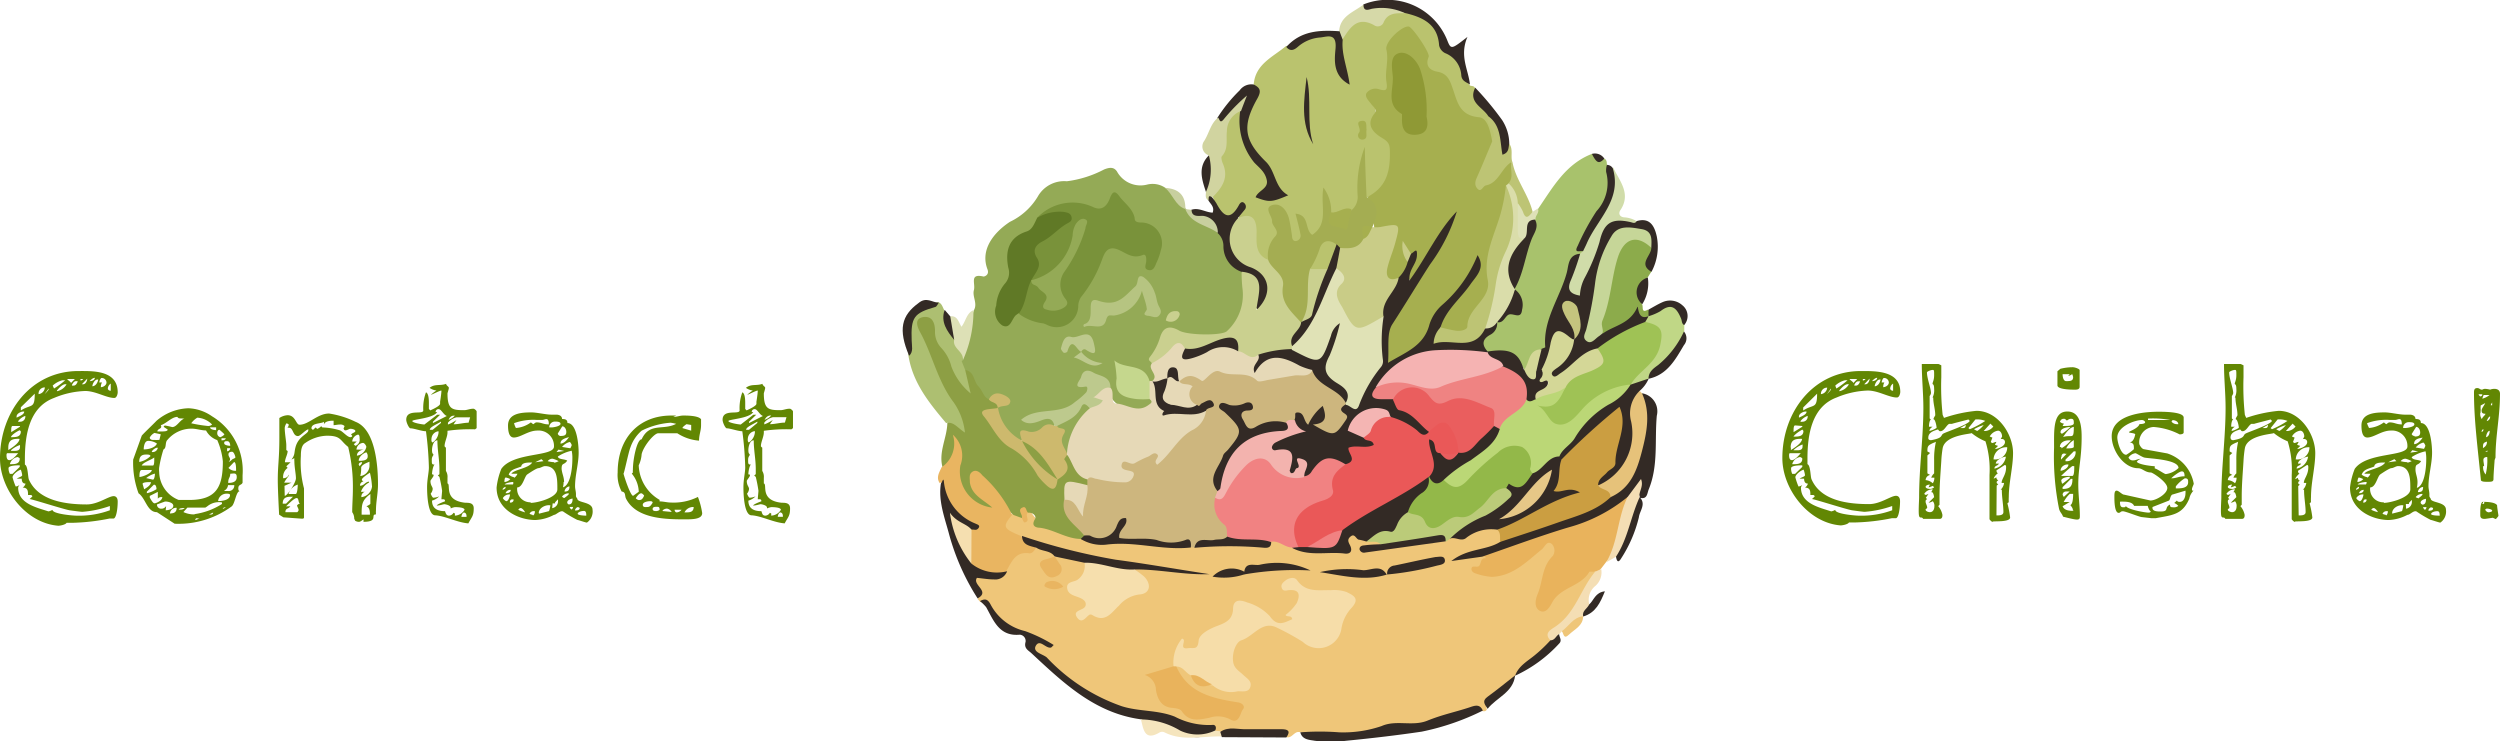 <svg xmlns="http://www.w3.org/2000/svg" width="223.02" height="66.13" viewBox="0 0 223.02 66.13"><defs><style>.cls-1{fill:#628703;}.cls-2{fill:#efc679;}.cls-3{fill:#94aa56;}.cls-4{fill:#bac36e;}.cls-5{fill:#a8c26c;}.cls-6{fill:#8d9f44;}.cls-7{fill:#e9b35c;}.cls-8{fill:#e9b561;}.cls-9{fill:#332a25;}.cls-10{fill:#adbf71;}.cls-11{fill:#8cab4b;}.cls-12{fill:#e6c27a;}.cls-13{fill:#d0dca9;}.cls-14{fill:#d1d4a0;}.cls-15{fill:#c0d786;}.cls-16{fill:#bdc474;}.cls-17{fill:#d6d9a8;}.cls-18{fill:#f4deb4;}.cls-19{fill:#f5e5be;}.cls-20{fill:#dde0b6;}.cls-21{fill:#dee1b7;}.cls-22{fill:#c8cf9f;}.cls-23{fill:#cdb67e;}.cls-24{fill:#f6dda9;}.cls-25{fill:#f18282;}.cls-26{fill:#cb9e41;}.cls-27{fill:#f6dfad;}.cls-28{fill:#bbcb79;}.cls-29{fill:#79923a;}.cls-30{fill:#e6d9b7;}.cls-31{fill:#cad08f;}.cls-32{fill:#607926;}.cls-33{fill:#b6c481;}.cls-34{fill:#bdc98d;}.cls-35{fill:#cdb96d;}.cls-36{fill:#c5d78d;}.cls-37{fill:#a6af4f;}.cls-38{fill:#a4ad52;}.cls-39{fill:#d4d797;}.cls-40{fill:#f5dfb0;}.cls-41{fill:#9fc255;}.cls-42{fill:#c6d698;}.cls-43{fill:#c5c47e;}.cls-44{fill:#bbd776;}.cls-45{fill:#daddaa;}.cls-46{fill:#e0e2b6;}.cls-47{fill:#f3b3ae;}.cls-48{fill:#ea5858;}.cls-49{fill:#93b849;}.cls-50{fill:#e6c787;}.cls-51{fill:#c9cc87;}.cls-52{fill:#8f9935;}.cls-53{fill:#ef8382;}.cls-54{fill:#ea5e5e;}.cls-55{fill:#f5b3b2;}.cls-56{fill:#f4b5b3;}</style></defs><title>アセット 32</title><g id="レイヤー_2" data-name="レイヤー 2"><g id="コンテンツ"><path class="cls-1" d="M7,33.1C8.26,33.1,10.5,33,10.5,35c0,.13-.08.5-.3.5-.72,0-1.66-.62-2.6-.62a7.81,7.81,0,0,0-2.78.62c-2.24.83-2.6,3.37-2.6,5.45,0,.08,0,.42,0,.5.28.1.26,1.1.36,1.34C3.44,44.69,5.88,45,7.74,45c1,0,1.94-.74,2.4-.74.18,0,.36.12.36.48,0,.7-.14,1.52-.38,1.52l-.36,0a18.57,18.57,0,0,1-3.34.38l-.48,0c-.08.16-.56.26-.74.26-2.88-.22-5.2-3.24-5.2-6C0,36.73,2.78,33.1,7,33.1ZM.58,40.55c0,.18,0,.5.26.5s.66-.48.78-.62h-1Zm.16-.62s0,.2,0,.22c.26-.16,1-.62,1-1C1.16,39.13.74,39.21.74,39.93Zm.14,2.34h.24l.64-.62v-.14c-.2,0-1,0-1,.26A1.12,1.12,0,0,0,.88,42.27Zm0-.86c.44,0,.88,0,.88-.5,0-.06-.18-.14-.2-.14A.86.86,0,0,0,.88,41.41ZM1.12,38C1,38,1,38.29,1,38.39v.16l.78-.48V38Zm-.14,1c.42,0,.88,0,.88-.51,0,0-.08-.11-.1-.11S1.22,38.63,1,38.93Zm0,1.22.34,0c.24,0,.46-.06.46-.32a.75.75,0,0,0,0-.2A2.27,2.27,0,0,0,1,40.15ZM6.8,46a7.94,7.94,0,0,0,3-.48v-.38a9.47,9.47,0,0,1-2.46.52c-.1,0-.88-.1-1.14-.14-.56-.1-3.36-1-3.56-1l.24-.22c0-.1-.08-.14-.14-.14s-.16,0-.24,0c0-.32,0-.66-.48-.66a.65.65,0,0,0,.26-.36c-.28,0-.34-.22-.34-.44H1.5c.2-.14.48-.18.48-.32a2.4,2.4,0,0,0-.12-.48c-.26.06-.74.44-.74.68a5.58,5.58,0,0,0,.28.82.63.63,0,0,0,.36-.16.56.56,0,0,0-.14.26c0,1.44,1.68,1.78,2.7,2.12h0a1,1,0,0,0,.36-.14C4.68,45.85,6.52,46,6.8,46Zm-5.32-8.8s0,0,0,.06c.2-.11.68-.26.68-.54C1.92,36.67,1.48,36.89,1.48,37.15Zm.14.42a.58.58,0,0,0,.18,0,.45.45,0,0,0,.46-.46s0,0,0-.06A1.34,1.34,0,0,0,1.62,37.57Zm.24-1c.92-.6,1.24-.1,1.24-1.5L1.86,36.33Zm1.58-1.46A.63.63,0,0,0,4,34.56.55.55,0,0,0,3.44,35.14Zm.54,0c.1-.1.36-.35.36-.43s0-.05,0-.07Zm.84-.5a7.78,7.78,0,0,0,1-.74H5.58a2,2,0,0,0-.88.48Zm.26.24a1.27,1.27,0,0,0,.86-.62H5.88C5.58,34.22,5.18,34.72,5.08,34.84Zm1.24-.72.36-.37H6C6,33.88,6.22,34,6.32,34.12Zm.1.22.14,0c.2,0,.3-.18.38-.38L6.8,34C6.6,34,6.5,34.18,6.42,34.34Zm.76-.46a.27.27,0,0,0,.24-.13H7.18Zm.12.34.12,0c.22,0,.36-.29.36-.5ZM8,34c.18,0,.46-.08.46-.3C8.22,33.72,8,34,8,34Zm.22.46c.3,0,.5-.32.54-.6l-.06,0C8.44,33.84,8.24,34.28,8.24,34.46Zm.76.08c.24,0,.52-.18.52-.42a.42.42,0,0,0-.44-.4c-.08,0-.2.26-.2.4h.24A.74.74,0,0,0,9,34.54Zm.9.32v-.64a.56.56,0,0,0-.26.45C9.64,34.8,9.76,34.86,9.9,34.86Z"/><path class="cls-1" d="M14,45.69c-.88,0-1-1.24-1.64-1.68A7.86,7.86,0,0,1,11.88,41l.76-2.12c0-.06,1-1,1.32-1.34a4.58,4.58,0,0,1,2.86-1.12,3.93,3.93,0,0,1,2.1.72,5.66,5.66,0,0,1,2.72,5.26c0,.1,0,.6,0,.66-.1.24-.38.14-.38.5,0,.12,0,.2.12.26-.32,0-.42,1.14-.72,1.36a8,8,0,0,1-5.08,1.54Zm-1.58-4.48a1.91,1.91,0,0,0,1-.52c0-.12-.18-.14-.3-.14a.41.41,0,0,0-.1,0,0,0,0,0,1,0,0C12.6,40.55,12.42,40.75,12.42,41.21Zm.22.72c-.2,0-.2.4-.2.62.24,0,1.1-.32,1.1-.62Zm0-.4h1c.14,0,.12-.5.12-.72C13.46,41.05,12.78,41.23,12.64,41.53Zm.22,2.12c.18-.12.6-.34.6-.64l-.22,0s-.52,0-.52.16Zm0-3.56c.4,0,1-.16,1.14-.52a1.38,1.38,0,0,0-.78-.24C12.86,39.33,12.82,39.93,12.82,40.09Zm.78,2.7c.12,0,.18-.32.18-.54a2.06,2.06,0,0,0-.78.4ZM13.1,44a2.78,2.78,0,0,0,.86-.36c0-.22-.08-.4-.18-.4l-.06,0-.62.62Zm.6-4.76a3.22,3.22,0,0,0,.52,0l.12-.5-.56-.12a1,1,0,0,0-.42.41C13.36,39.21,13.54,39.25,13.7,39.25Zm-.34,5.14s.26.52.42.52.7-.24.7-.56c-.12,0-.32,0-.4.16v-.62l-.72.36v.14Zm.18-4.06a.46.46,0,0,0,.54-.38l-.06,0C13.88,39.93,13.54,40.17,13.54,40.33Zm1.24,5.2c.24,0,.68-.1.68-.4s-.54-.38-.68-.38h-.06L14,45a.37.37,0,0,0,.38.38.48.48,0,0,0,.44-.24Zm-.4-7.44c0,.18-.34.18-.34.41h.28c.3,0,.64,0,.64-.17l-.36-.24a.15.15,0,0,1,.12-.12,5.48,5.48,0,0,1,.64.14c.46,0,.74-.77,1.2-.77a.78.78,0,0,1-.3,0c-.28,0-.34,0-.44-.14-.5,0-1,.61-1.48.74A.2.2,0,0,1,14.38,38.09Zm-.18,4a2.73,2.73,0,0,0,1.74,2.52l.94,0c2.44,0,3-1.18,3-3.44a6.2,6.2,0,0,0-.5-1.9,1.79,1.79,0,0,1-1-.86c-.42,0-.84-.16-1.28-.16a2.79,2.79,0,0,0-2.16,1c-.24.22-.06.72-.36.86a11,11,0,0,0-.38,1.6A1.83,1.83,0,0,0,14.2,42.11Zm1,3.72c.36,0,.56-.14.56-.5A.55.55,0,0,0,15.16,45.83Zm.78-.34.14,0a.49.49,0,0,0,.36-.14l-.18,0C16.14,45.35,16,45.33,15.94,45.49Zm1.4.4a6.12,6.12,0,0,0,2.42-.9v-.14a1.62,1.62,0,0,0-1.22.28,2.11,2.11,0,0,1-.26.18h-1.6l-.36.4A2.25,2.25,0,0,0,17.34,45.89ZM18.54,38a.5.5,0,0,0,.38-.13,2,2,0,0,0-1.32-.61,1.76,1.76,0,0,0-.54.5A12,12,0,0,0,18.54,38Zm-1.12,8.4.38-.14-.12,0C17.56,46.21,17.46,46.21,17.42,46.37Zm1.22-.5.14,0c.12,0,.2,0,.24-.18Zm.64-7.5v-.28h-.54C18.74,38.31,19.1,38.37,19.28,38.37Zm.36.6c.06,0,.32-.14.38-.26a5.7,5.7,0,0,0-.44-.4c-.14,0-.2.16-.2.28A.36.36,0,0,0,19.64,39Zm-.18,5.7c.28,0,1.06-.06,1.06-.54,0-.14-.28-.12-.34-.12A.75.75,0,0,0,19.46,44.67Zm.3-5.42c.12,0,.34,0,.38-.18h-.38Zm.12,6.12.26-.12h0A.2.2,0,0,0,19.88,45.37Zm.66-5.6c0-.2-.06-.44-.26-.44s-.28,0-.28.18S20.4,39.77,20.54,39.77Zm-.52,4,.32,0a.49.49,0,0,0,.56-.52h-.56A.61.61,0,0,1,20,43.77Zm.24-3.54a.3.3,0,0,0,.28-.28h-.28Zm.1,2.82c.36,0,.76-.08.76-.52s-.3-.3-.58-.3C20.54,42.63,20.36,42.61,20.36,43.05ZM20.52,41c0,.06-.08.18-.14.18l.08,0c.06,0,.3-.24.32-.24s.22-.08.22-.14-.12-.5-.3-.5-.32.06-.32.24.14.28.14.42Zm.54,1c0-.28,0-.78-.18-.78l-.5.52A.84.84,0,0,0,21.06,42Z"/><path class="cls-1" d="M31.6,46.27a1,1,0,0,0-.18-.58c0-.68.06-1.38.06-2.06a15,15,0,0,0-.42-3.76c-.76-.6-.62-1-1.9-1a3.55,3.55,0,0,0-1.92.64c-.34.2-.4.66-.4,1.16a9.1,9.1,0,0,0,.28,2.9v2.58c0,.12-.1.12-.18.12s-1.64-.12-1.66-.12l-.38-.24s-.12-2.18-.12-3.08c0-1.34.14-1.88.14-3.76,0-.76,0-1.52,0-1.78a1.48,1.48,0,0,1,.74-.25c.7,0,.74.85,1.06.85.82,0,1.6-1,2.64-1a8.17,8.17,0,0,1,2.36.74c1.78.69,2,3.94,2,5.6,0,.78-.18,1.54-.18,2.28a2.3,2.3,0,0,0,0,.38c-.54,0,.28.66-1.12.66a.62.62,0,0,0,0-.22s0,0,0,0-.2.18-.36.22a.6.6,0,0,1-.38-.1Zm-6.38-1.34h.3l.62-.62H26C25.58,44.31,25.22,44.37,25.22,44.93Zm.18-.7c.24,0,1-1.18,1-1.56s-.14-1-.14-1.54a1.23,1.23,0,0,1,0-.26L26,41c.34-.46.22-.56.36-1.1.26-1,1.14-1.18,1.14-1.5a.2.2,0,0,0,0-.1c-.28.07-.7.6-.92.6-.48,0-.4-.74-.8-.74a.39.39,0,0,0-.14,0,.52.52,0,0,0,.12-.26c0-.08-.18-.13-.2-.14a.83.83,0,0,0-.16.4c0,.52.14,1.24.14,1.54s0,.36,0,.42.12.1.12.12c0,.3-.24.68-.24,1h.5l-.38.36.12.14a1,1,0,0,0-.4.92.54.54,0,0,0,.52-.32s0,.08,0,.08-.42.54-.42.64H26l-.62.28Zm.06,1.46h1.06a.36.36,0,0,0,.12-.18c0-.14-.14-.32-.14-.42a.37.37,0,0,1,.26-.16c-.18-.1-.08-.5-.3-.5s-.82.62-.94.74h.38C25.74,45.41,25.46,45.31,25.46,45.69Zm.28-1.62h.64c.12,0,.18-.5.18-.84A1.27,1.27,0,0,0,25.74,44.07Zm4.58-5.68c.28.11.66.61.94.61,0,0,.16,0,.16-.13l-.1-.1c.1-.16.38-.18.38-.32s-.32-.2-.44-.2-.28.14-.44.14-.12-.14-.18-.14a.07.07,0,0,0,0,0l.1-.24a.51.51,0,0,0-.4-.14c-.22,0-.44.06-.58.06v-.4c-.2,0-.76,0-.86.34v-.24c-.26.19-1.12.08-1.12.6,0,0,.12.08.12.14l.26-.24s.1.1.12.12h.06s.3-.16.3-.24l.12.12A6,6,0,0,1,30.32,38.39Zm1.38,1.38a.57.57,0,0,0,.38-.64c0-.14,0-.34-.14-.36a.68.68,0,0,0-.52.62h.4l-.26.24Zm.14.88a1,1,0,0,0,.84-.78c0-.1-.16-.36-.3-.36a.64.64,0,0,0-.58.6h.64C32.14,40.15,31.84,40.33,31.84,40.65Zm.14.46c.3,0,.82,0,.82-.38a.5.5,0,0,0-.12-.38C32.36,40.45,32,40.77,32,41.11Zm.06.36s0,.12,0,.12a.58.58,0,0,0,.26-.3.2.2,0,0,0,0-.06C32.1,41.23,32,41.33,32,41.47Zm.2,2.88a1.08,1.08,0,0,0,.94-.9.25.25,0,0,0,0-.12A6.74,6.74,0,0,0,33,42.17s-.72.44-.72.62a.22.22,0,0,0,.16.16.35.35,0,0,0-.32.38c.38,0,.48-.36.8-.36v.08a1.45,1.45,0,0,0-.72.82h.36A.44.44,0,0,0,32.24,44.35Zm-.1-1.88a.94.94,0,0,0,.82-1s0-.24,0-.28c-.2.08-.74.28-.74.54A2.75,2.75,0,0,1,32.14,42.47Zm.12,3.44H33c0-.22,0-.64-.32-.74,0,0,.36-.16.36-.24v-.86C32.28,44.63,32.26,45,32.26,45.91Z"/><path class="cls-1" d="M38.1,43.47c0-.72.16-1.3.16-1.78A29.5,29.5,0,0,0,38,38.47c-.38,0-1.08-.26-1.38-.26-.14,0-.38-.53-.38-.76,0-1,1.46-.43,1.52-.82A4.09,4.09,0,0,1,38,35c.22.08.26.57.26.94s0,.48,0,.54l.12.13s.88-.37.88-.59c0,0,0-.1,0-.18v0s.12-.74.12-1h0c-.16,0-.86.38-.94.38a2.76,2.76,0,0,1,.5-.38,1.39,1.39,0,0,1-.62-.24c.46-.38.94-.16,1.48-.36,0,.16.24.24.24.36s-.12.45-.12.5c0,1.4.4,1.49,1.48,1.49.28,0,.5-.13.84-.13.08,0,.28.17.28.25v1.48l-.14.11a14.28,14.28,0,0,0-2.46.13s0,.1,0,.14c0,.39-.26.86-.26,1.22,0,.06.1.14.12.14v2.08a1,1,0,0,1,.14.62c0,.24,0,.46,0,.5.34.06-.4,1.52,1.6,1.72.32,0,.74,0,.74.5,0,.7-.18.76-.48,1.34-1-.08-2.06-.66-2.94-.72C38.12,46,38.1,43.85,38.1,43.47Zm-.24-5.6L39,37h.26l-.64.62v.12l1.24-.63c-.3-.11-.5-.61-.72-.61a.25.25,0,0,0-.28.26H39c-.36.58-2.22.64-2.22.8S37.7,37.87,37.86,37.87Zm.48.47h.26l.74-.61v-.12C39,37.84,38.34,38.09,38.34,38.34ZM40.06,46a.49.49,0,0,0,.4-.26s.08.06.12.06V46a1.06,1.06,0,0,0,.86-.52c0-.24-.74-.24-.86-.24a1.39,1.39,0,0,0-.38.12.12.12,0,0,0,0-.08c0-.2-.46-.3-.56-.3s-.4.12-.68.12c.06-.14.74-.38.74-.38a.07.07,0,0,1,0,0c0-.14-.06-.18-.14-.18l-.18,0c0-.12.06-.66.06-.76a12.46,12.46,0,0,0-.24-1.24l-.14-.12.14-.12s0-.34,0-.46c0-.88-.18-1.66-.18-2.56-.38,0-.48.62-.48.86,0,.42.12.3.12.42s-.14.14-.14.46,0,.42.2.42a.15.15,0,0,0,.08,0c-.14,0-.26.58-.26.88.1,0,.14,0,.14.1s-.28.42-.28.48c0,.42.2.52.2.72a.75.75,0,0,1-.18.42s.14.36.24.36a1.52,1.52,0,0,0,.52-.12,1.46,1.46,0,0,1-.64.38c0,.78.6.94,1.16.94C39.76,45.79,39.82,46,40.06,46ZM38.6,39.47a1.2,1.2,0,0,0,.52-.86,1.13,1.13,0,0,0,0-.14.7.7,0,0,0-.62.6C38.48,39.19,38.46,39.45,38.6,39.47Zm1.36-2a1.4,1.4,0,0,0,.62-.39h-.12C40.22,37.1,40.1,37.25,40,37.49Zm.76-.24a1.41,1.41,0,0,0-.76.48v.16a3.3,3.3,0,0,0,.76-.4l-.26.38c.46,0,.9-.14,1.34-.14l.14-.48-.6,0Zm.44,8.88h.46c0-.12,0-.32-.18-.38S41.16,46,41.16,46.13Z"/><path class="cls-1" d="M49.42,45.93a3.92,3.92,0,0,1-1.66.46c-1.42,0-3.46-.86-3.46-2.9a6.32,6.32,0,0,1,.42-1.66c1.06-1.52,4.7-1.06,4.7-2a1.37,1.37,0,0,0-1.48-1.42c-.82,0-1.5.62-2.1.62-.44,0-.52-.58-.52-1.07,0-1.08,1.16-1.17,2.08-1.17.5,0,1.3.2,1.78.2.14,0,.3,0,.46,0s.5.07.5.39c.3,0,.48.06.48.36.86,0,1,2,1,2.64,0,1-.32,2-.32,3,0,.24.08.46.08.7,0,.06,0,.12,0,.18s.1.2.12.22c0,.4,1.36.26,1.36,1a1.2,1.2,0,0,1-.5,1.14c-.12,0-.72-.22-.86-.24a11.36,11.36,0,0,1-1.28-.76C49.94,45.53,49.62,45.93,49.42,45.93Zm-4.58-2.3,0,.06c.08,0,.26-.12.26-.16s0-.08,0-.1A.4.4,0,0,0,44.84,43.63Zm.32,1.08c.22,0,.34-.5.34-.6a.67.67,0,0,0-.64.32C44.9,44.57,45.14,44.71,45.16,44.71ZM45,43a.77.77,0,0,0,.52-.26,1.46,1.46,0,0,0-.38-.14C45,42.57,45,42.91,45,43Zm.82,0s0,0-.1,0-.62.08-.7.22h.74A.3.3,0,0,0,45.78,43Zm-.68,1c.2,0,.42-.06.42-.3A.44.44,0,0,0,45.1,44Zm.74-1.38a.74.74,0,0,0,.28-.36h-.54c.24-.38,1.52-.46,1.86-1h-.08c-.34,0-.86,0-.9.36-.5.2-.94.24-1.12.72A1.1,1.1,0,0,0,45.84,42.57Zm-.36,2.22c.16,0,.3-.08.3-.28C45.56,44.51,45.5,44.63,45.48,44.79Zm.5-6.66a2.55,2.55,0,0,0,1.34-.5l.2.16c.06,0,.18-.16.3-.16.46,0,.6.18,1.1.18,0-.39-.1-.47-.22-.47s-.24.07-.36.07l-.52,0a4.94,4.94,0,0,0-2,.29A1.37,1.37,0,0,0,46,38.13Zm1.34,6.68c.56,0,2.36-.46,2.36-1.2v-.08c0-.86,0-2-1.1-2-.18,0-.42.18-.58.18s-.74.38-1,.56-.4,1.16-.9,1.16A1.18,1.18,0,0,0,47.32,44.81Zm-.52.88c0-.12-.26-.42-.38-.42a.26.26,0,0,0-.22.16A2.6,2.6,0,0,0,46.8,45.69Zm.7.24c.1,0,.18-.22.18-.38l-.1,0a.38.38,0,0,0-.38.24A1.51,1.51,0,0,0,47.5,45.93Zm.2-4.74.74-.1-.18-.18Zm.36,4.58.86-.22c.06,0,.14-.54.14-.52C48.68,45,48.06,45.31,48.06,45.77Zm1.36-4.54a1.78,1.78,0,0,0,.38-.14,2.32,2.32,0,0,0-.54-.22.53.53,0,0,0-.44.22A2.64,2.64,0,0,0,49.42,41.23ZM49,38.13l.2,0c.16,0,.8-.1.8-.32s-.38-.2-.54-.2A.5.5,0,0,0,49,38.13Zm.26,7.2a.61.61,0,0,0,.52-.6s0-.16,0-.18-.26.26-.26.26a.25.25,0,0,0,0,.1H49.3Zm.38-5,.7-.1-.52-.12Zm.38-1.44c.38,0,.5-.1.5-.36s-.16-.5-.36-.5l-.4.64A.26.26,0,0,0,50.06,38.89Zm.26,4.1a2.24,2.24,0,0,1-.06.48c.64-.16.84-1.6.84-2.54a3.08,3.08,0,0,0-.06-.72,3.5,3.5,0,0,0-1.24.52c.08.28.58.2.84.36-.28.44-.5.14-.5.74C50.14,42.27,50.32,42.55,50.32,43ZM50,39.57c.32,0,.6-.34.76-.58C50.46,39.09,50,39.17,50,39.57Zm.88.42s.12-.22.12-.28-.12-.28-.18-.28a1.29,1.29,0,0,0-.68.44Zm-.54,4.44s.4-.28.4-.36,0-.06-.08-.06a.75.75,0,0,0-.52.28A.29.29,0,0,0,50.36,44.43Zm0-.58c.34,0,.46-.1.46-.46A.51.51,0,0,0,50.36,43.85ZM50.74,45c.3,0,.34-.28.34-.52-.12,0-.48.12-.48.34A.2.2,0,0,0,50.74,45Zm.22.48a.31.31,0,0,0,.16-.26h-.3A.29.29,0,0,0,51,45.45Zm.34.06c.1,0,.34,0,.4-.14s-.14-.16-.18-.16S51.3,45.39,51.3,45.51Zm1,.46c0-.16,0-.42-.2-.42s-.48.06-.56.22S52.06,46,52.28,46Z"/><path class="cls-1" d="M55.1,42.15c0-3.1,1.92-5.08,4.78-5.08l.44,0-.26.12c.36,0,.58-.12.9-.12s1.34,0,1.58.33c0,.08,0,.47,0,.53,0,.52-.18.84-.18,1.38a4.13,4.13,0,0,1-1.94-.66H58.72c-.36,0-1.3,1.12-1.48,1.86a2.75,2.75,0,0,1-.26,1,3.69,3.69,0,0,0,1.86,3.08v.14c.36,0,.68.1,1,.1a4.84,4.84,0,0,0,2.42-.5,6.68,6.68,0,0,1,.38,1.44c0,.52-.74.56-1.46.56-1.66,0-4.42,0-5.34-1.86-.12-.24,0-.58-.38-.62A3.1,3.1,0,0,1,55.1,42.15Zm1.38,2.08.5-.36,0-.06a2.67,2.67,0,0,0-.62-1.56l.1-.1a1.14,1.14,0,0,1,0-.26c0-.92.36-2.7.78-2.7.7-1.52,1.92-.77,3.08-1.38a3.69,3.69,0,0,0-.5-.1,6.82,6.82,0,0,0-2.58.71,3.45,3.45,0,0,0-1,1.49c-.16.36-.56,2.34-.62,2.34C55.76,42.77,56.26,44.23,56.48,44.23Zm.52.38c.24,0,.32-.1.46-.38,0-.06-.16-.2-.22-.22l-.06,0c-.2,0-.46.42-.46.44S56.88,44.61,57,44.61Zm.74.62c.22,0,.3-.1.48-.38,0-.14-.14-.14-.26-.14s-.62.06-.62.32S57.62,45.23,57.74,45.23Zm.84.36c.06,0,.24-.06.26-.12,0-.24-.08-.26-.24-.26s-.38,0-.38.2S58.48,45.59,58.58,45.59Zm.52,0,.82.08a.62.62,0,0,0-.42-.3C59.38,45.37,59.12,45.45,59.1,45.59Zm1.26.12a.57.57,0,0,0,.44-.24h-.62C60.18,45.59,60.26,45.71,60.36,45.71Zm.88-7.87c-.1.07-.36.25-.36.35l.78.23v-.51Zm-.18,7.87.18,0c.34,0,.64-.06.64-.48A.86.86,0,0,0,61.06,45.71Z"/><path class="cls-1" d="M66.32,43.47c0-.72.16-1.3.16-1.78a29.5,29.5,0,0,0-.26-3.22c-.38,0-1.08-.26-1.38-.26-.14,0-.38-.53-.38-.76,0-1,1.46-.43,1.52-.82A4.09,4.09,0,0,1,66.22,35c.22.08.26.57.26.94s0,.48,0,.54l.12.13s.88-.37.88-.59c0,0,0-.1,0-.18v0s.12-.74.12-1h0c-.16,0-.86.38-.94.38a2.76,2.76,0,0,1,.5-.38,1.39,1.39,0,0,1-.62-.24c.46-.38.94-.16,1.48-.36,0,.16.24.24.24.36s-.12.45-.12.5c0,1.4.4,1.49,1.48,1.49.28,0,.5-.13.84-.13.08,0,.28.17.28.25v1.48l-.14.11a14.28,14.28,0,0,0-2.46.13s0,.1,0,.14c0,.39-.26.86-.26,1.22,0,.06.1.14.12.14v2.08a1,1,0,0,1,.14.62c0,.24,0,.46,0,.5.34.06-.4,1.52,1.6,1.72.32,0,.74,0,.74.5,0,.7-.18.76-.48,1.34-1-.08-2.06-.66-2.94-.72C66.34,46,66.32,43.85,66.32,43.47Zm-.24-5.6L67.2,37h.26l-.64.62v.12l1.24-.63c-.3-.11-.5-.61-.72-.61a.25.25,0,0,0-.28.26h.14c-.36.58-2.22.64-2.22.8S65.92,37.87,66.08,37.87Zm.48.47h.26l.74-.61v-.12C67.2,37.84,66.56,38.09,66.56,38.34ZM68.28,46a.49.49,0,0,0,.4-.26s.08.06.12.06V46a1.06,1.06,0,0,0,.86-.52c0-.24-.74-.24-.86-.24a1.39,1.39,0,0,0-.38.12.12.12,0,0,0,0-.08c0-.2-.46-.3-.56-.3s-.4.12-.68.12c.06-.14.74-.38.74-.38a.07.07,0,0,1,0,0c0-.14-.06-.18-.14-.18l-.18,0c0-.12.06-.66.06-.76a12.46,12.46,0,0,0-.24-1.24l-.14-.12.14-.12s0-.34,0-.46c0-.88-.18-1.66-.18-2.56-.38,0-.48.62-.48.86,0,.42.12.3.12.42s-.14.14-.14.46,0,.42.2.42a.15.15,0,0,0,.08,0c-.14,0-.26.58-.26.88.1,0,.14,0,.14.1s-.28.42-.28.48c0,.42.2.52.2.72a.75.75,0,0,1-.18.42s.14.36.24.36a1.52,1.52,0,0,0,.52-.12,1.46,1.46,0,0,1-.64.38c0,.78.6.94,1.16.94C68,45.79,68,46,68.28,46Zm-1.46-6.54a1.2,1.2,0,0,0,.52-.86,1.13,1.13,0,0,0,0-.14.7.7,0,0,0-.62.6C66.7,39.19,66.68,39.45,66.82,39.47Zm1.36-2a1.4,1.4,0,0,0,.62-.39h-.12C68.44,37.1,68.32,37.25,68.18,37.49Zm.76-.24a1.41,1.41,0,0,0-.76.48v.16a3.3,3.3,0,0,0,.76-.4l-.26.38c.46,0,.9-.14,1.34-.14l.14-.48-.6,0Zm.44,8.88h.46c0-.12,0-.32-.18-.38S69.38,46,69.38,46.13Z"/><path class="cls-1" d="M166,33.1c1.28,0,3.52-.06,3.52,1.86,0,.13-.08.5-.3.5-.72,0-1.66-.62-2.6-.62a7.81,7.81,0,0,0-2.78.62c-2.24.83-2.6,3.37-2.6,5.45,0,.08,0,.42,0,.5.28.1.26,1.1.36,1.34.84,1.94,3.28,2.22,5.14,2.22,1,0,1.94-.74,2.4-.74.18,0,.36.12.36.48,0,.7-.14,1.52-.38,1.52l-.36,0a18.57,18.57,0,0,1-3.34.38l-.48,0c-.08.16-.56.26-.74.26-2.88-.22-5.2-3.24-5.2-6C159,36.73,161.78,33.1,166,33.1Zm-6.4,7.45c0,.18,0,.5.26.5s.66-.48.78-.62h-1Zm.16-.62s0,.2,0,.22c.26-.16,1-.62,1-1C160.16,39.13,159.74,39.21,159.74,39.93Zm.14,2.34h.24l.64-.62v-.14c-.2,0-1,0-1,.26A1.12,1.12,0,0,0,159.88,42.27Zm0-.86c.44,0,.88,0,.88-.5,0-.06-.18-.14-.2-.14A.86.86,0,0,0,159.88,41.41Zm.24-3.46c-.14,0-.14.34-.14.44v.16l.78-.48V38Zm-.14,1c.42,0,.88,0,.88-.51,0,0-.08-.11-.1-.11S160.22,38.63,160,38.93Zm0,1.22.34,0c.24,0,.46-.06.46-.32a.75.75,0,0,0,0-.2A2.27,2.27,0,0,0,160,40.15ZM165.8,46a7.94,7.94,0,0,0,3-.48v-.38a9.47,9.47,0,0,1-2.46.52c-.1,0-.88-.1-1.14-.14-.56-.1-3.36-1-3.56-1l.24-.22c0-.1-.08-.14-.14-.14s-.16,0-.24,0c0-.32,0-.66-.48-.66a.65.65,0,0,0,.26-.36c-.28,0-.34-.22-.34-.44h-.4c.2-.14.48-.18.48-.32a2.4,2.4,0,0,0-.12-.48c-.26.06-.74.44-.74.68a5.58,5.58,0,0,0,.28.82.63.63,0,0,0,.36-.16.56.56,0,0,0-.14.26c0,1.44,1.68,1.78,2.7,2.12h0a1,1,0,0,0,.36-.14C163.68,45.85,165.52,46,165.8,46Zm-5.32-8.8s0,0,0,.06c.2-.11.68-.26.68-.54C160.92,36.67,160.48,36.89,160.48,37.15Zm.14.42a.58.58,0,0,0,.18,0,.45.45,0,0,0,.46-.46s0,0,0-.06A1.34,1.34,0,0,0,160.62,37.57Zm.24-1c.92-.6,1.24-.1,1.24-1.5l-1.24,1.23Zm1.58-1.46a.63.63,0,0,0,.56-.58A.55.55,0,0,0,162.44,35.14Zm.54,0c.1-.1.36-.35.36-.43s0-.05,0-.07Zm.84-.5a7.78,7.78,0,0,0,1-.74h-.22a2,2,0,0,0-.88.48Zm.26.24a1.27,1.27,0,0,0,.86-.62h-.06C164.58,34.22,164.18,34.72,164.08,34.84Zm1.24-.72.36-.37H165C165,33.88,165.22,34,165.32,34.12Zm.1.22.14,0c.2,0,.3-.18.38-.38l-.14,0C165.6,34,165.5,34.18,165.42,34.34Zm.76-.46a.27.27,0,0,0,.24-.13h-.24Zm.12.34.12,0c.22,0,.36-.29.36-.5ZM167,34c.18,0,.46-.08.46-.3C167.22,33.72,167,34,167,34Zm.22.46c.3,0,.5-.32.54-.6l-.06,0C167.44,33.84,167.24,34.28,167.24,34.46Zm.76.08c.24,0,.52-.18.52-.42a.42.42,0,0,0-.44-.4c-.08,0-.2.26-.2.4h.24A.74.74,0,0,0,168,34.54Zm.9.32v-.64a.56.56,0,0,0-.26.45C168.64,34.8,168.76,34.86,168.9,34.86Z"/><path class="cls-1" d="M177.48,42.37a8.52,8.52,0,0,0-.36-3h0a4.85,4.85,0,0,1-1.24-.74c0,.1-2.36.14-2.58,1.36a10.1,10.1,0,0,0-.12,1.12c-.06,1-.16,2.14-.16,3.18,0,.26,0,.5,0,.74l-.12.12a1.68,1.68,0,0,1,.38.78c0,.12,0,.36-.26.36h-1.46c-.12-.24-.28,0-.36-.26s0-1.4,0-1.64c0-2.68.38-5.34.38-8,0-1.32-.14-2.58-.14-3.92h1.48l.26.12v1.05a23.62,23.62,0,0,0,.12,3.37l.12.27a12.34,12.34,0,0,1,2.9-.63c1.9,0,3.26,2.07,3.26,3.77,0,1.26-.38,2.6-.38,3.92a3.85,3.85,0,0,0,0,.48.13.13,0,0,0-.12.1,9.05,9.05,0,0,1,.24,1.24c0,.46-1.56.3-1.56.38s-.28-.16-.28-.24Zm-5.32,3.32c.28,0,.4-.26.4-.5a.62.62,0,0,0-.14-.48,1.11,1.11,0,0,1-.38.14l.5-.5v0s-.06-.44-.2-.44l-.06,0,.14-.26a.89.89,0,0,0-.76.4.2.2,0,0,0,.14.1.87.87,0,0,0,.24-.1l-.24.36.12.12c-.14.06-.14.12-.14.24s.14.36.14.5-.14.08-.14.2S172,45.69,172.16,45.69Zm.26-2.58a.86.86,0,0,0,.14-.5h-.28a1,1,0,0,1,.26-.38c0-.3,0-.72,0-1.18a7,7,0,0,1,.16-1.64,1.22,1.22,0,0,1-.24.1c-.4.2-.52.24-.52.68,0,0,0,.08,0,.08l.24.14-.24.22v1.6l.24.14a.49.49,0,0,0-.4.46A1.1,1.1,0,0,1,172.42,43.11Zm-.32.5a.52.52,0,0,0,.44-.14s-.1-.12-.12-.12-.28.12-.38.12l.12-.24c-.18,0-.38.08-.38.2S172,43.61,172.1,43.61Zm0-5.16a1.9,1.9,0,0,0,.66-.28c0-.18-.12-.72-.24-.75s.12-.33.12-.38c0-.54-.18-1-.18-1.58h-.06a1.4,1.4,0,0,0,.14-.76c0-.5-.14-.36-.14-.48s.14-.3.14-.74,0-.48-.14-.48-.5.14-.5.22c0,.54.36,1.42.36,1.85a.62.62,0,0,1-.12.26v2l.12.11c-.12,0-.18.37-.18.63h.32C172.28,38.15,172.12,38.27,172.12,38.45Zm.16.82c1.14-.2.82-.44,1.12-.6s2.18-.78,2.34-1.12l-.12-.13c-.4.11-1.52.39-1.46.39l-.26,0c-.28.16-.44.66-.8.66-.1,0-.14-.11-.2-.16-.42.13-.86.28-.86.74C172,39.19,172.1,39.27,172.28,39.27Zm2.6-1.08.18,0c.18,0,.32,0,.32-.29Zm.86.1a7.9,7.9,0,0,0,1.38-.74,1.89,1.89,0,0,0-.88-.13l-.62.77Zm.66.16a2.38,2.38,0,0,0,.58-.53,3.77,3.77,0,0,0-.86.37A1.39,1.39,0,0,0,176.4,38.45Zm.58,0,.14,0a1,1,0,0,0,.72-.4l-.26-.26Zm1,1.61c.16,0,.9-.2.9-.62a.27.27,0,0,0-.28-.28l-.1,0a1.19,1.19,0,0,0,.12-.22c0-.26-.14-.52-.36-.52a1,1,0,0,0-.74.52l.24.1s-.14.36-.14.38.08.1.14.1.24-.1.36-.1l-.14.26.28.1Zm-.1.92a1.07,1.07,0,0,0,1.2-1.08A1.13,1.13,0,0,0,177.84,41Zm.24,5c.26,0,.62,0,.62-.3,0-.64-.14-1.26-.14-2h-.1a1,1,0,0,0,.3-.6h-.22c0-.38.4-.7.4-1.4,0-.06,0-.2-.12-.2l-.74.48s0,.24.14.24c-.18.14-.38.38-.38.5l.24-.12a.07.07,0,0,0,0,.06.24.24,0,0,0,.16.2c-.12.12-.14.06-.14.24a.41.41,0,0,0,.14.12l-.14.12Zm-.16-4.18a1.25,1.25,0,0,0,1-1.06c-.26,0-.9.3-.9.62h.28C178.2,41.59,177.92,41.51,177.92,41.81Z"/><path class="cls-1" d="M183.68,45.37a23.53,23.53,0,0,1-.44-5.44c0-1.59-.1-3.22,1.18-3.22,1.1,0,1.28,1.16,1.28,2.26,0,1.92-.3,2.78-.3,4.22,0,1,.14,1.92.14,2.84,0,.18,0,.32-.26.32s-1-.2-1.24-.26C183.94,45.79,183.76,45.71,183.68,45.37Zm.12-12.47a4.47,4.47,0,0,1,1.1-.14c.22,0,.62.16.62.26V34.5c0,.3-.38.26-.52.26s-1.46,0-1.46-.38V33.12Zm0,5.65s.08.14.14.14.52-.36.76-.6h-.08s-.8.06-.8.44ZM184,38h.2c.2,0,.8,0,.8-.24s0-.4-.24-.4-.28.14-.38.14-.08-.14-.26-.14-.26.06-.36.26a.55.55,0,0,0,.3.16l.06,0Zm-.12,2a3,3,0,0,0,.86-.72l-.18,0c-.38,0-.8.18-.8.6C183.8,39.85,183.9,39.93,183.92,39.93Zm-.1,2c.26,0,.74-.24.74-.56C184.26,41.39,183.82,41.59,183.82,42Zm.08-1.2s0,.16,0,.2l.5-.52-.12,0C184.06,40.41,183.9,40.51,183.9,40.75Zm1,.78a12.1,12.1,0,0,0-1,.88h1c.18,0,.18-.54.18-.88ZM184,43.15l.64-.5v-.12c-.16,0-.76.08-.76.36C183.92,43,183.92,43.15,184,43.15Zm.28-9.15c.4,0,.66,0,.66-.36a1.12,1.12,0,0,0-.08-.26c-.14.06-.18.14-.36.14l.14-.14H184C184,33.59,184.06,34,184.32,34Zm-.28,5c.86-.28,1,.3,1-.92C184.62,38.13,184.24,38.69,184,39.05Zm0,4.62c.68,0,.88-.24.88-.9h-.14l-.74.74Zm.12.7.52-.48-.2,0c-.18,0-.38,0-.44.26A.46.46,0,0,0,184.16,44.37Zm.8,1.2c0-.24-.22-.42-.22-.46s.24,0,.24-1h-.3a2.61,2.61,0,0,0-.54.72v0h.54l-.64.38C184.16,45.59,184.74,45.57,185,45.57Zm-.66-5.52.18,0c.1,0,.56,0,.56-.14v-.6A1.72,1.72,0,0,0,184.3,40.05Zm0,1.14a.8.8,0,0,0,.9-.88H185l-.74.74Z"/><path class="cls-1" d="M191.08,46.13c-.2,0-1.46-.52-1.7-.52s-.2.14-.38.14c-.38,0-.38-1.12-.38-1.4s0-.58.2-.58.48.36.68.36l2.34.52c.48,0,1.5-.58,1.5-1.12s-1.32-1.38-1.46-1.38c-.52,0-.76-.38-1.14-.38-1.28,0-2.36-1.58-2.36-2.86,0-2.12,3.42-2.18,4.22-2.18s2.2.06,2.2.52v1.32c0,.18-.32.18-.36.18a6.06,6.06,0,0,0-2.32-.66,1.36,1.36,0,0,0-1.28,1.5c0,.08.2.44.4.48l2.1.38a3.48,3.48,0,0,1,2.36,2.7c0,.08-.16.34-.16.5s.08.12.14.12a1.41,1.41,0,0,0-.38.72c-.62,1.46-1.56,1.46-3,1.74l-.36,0Zm-1.4-5.56a4.35,4.35,0,0,0,.68-.5c0-.4,0-.52-.38-.62.36,0,.48-.58.5-.72-.14-.12-.56-.1-.56-.18s.82-.32.94-.72c.36,0,.5-.07.5-.16s-.14-.2-.28-.2c-.66,0-2.2.58-2.2,1.56C188.88,39.39,189.18,40.57,189.68,40.57Zm2,5.16s.18,0,.18-.12c-.16-.06-.28-.52-.26-.48h-1.22c-.18-.42-.86-.38-1.26-.38,0,.2,0,.5.26.5s.22,0,.26-.12C189.76,45.45,191.36,45.73,191.66,45.73Zm1.54-3.44a2,2,0,0,0,1.12-.54c0-.8-2.8-.84-3.08-.94s-.68-.38-.76-.38a.9.9,0,0,0-.62.38.4.4,0,0,0,.42.26c.26,0,.4-.14.7-.14a.69.69,0,0,0-.38.26c.14.26,1.38.4,1.6.4v.2C192.42,41.81,193.08,42.29,193.2,42.29Zm-1.6-4.82h2a8.39,8.39,0,0,0-2-.13Zm1.12,8.16c.8,0,.3-.36.84-.62,0,.22.08.24.24.24a.63.63,0,0,0,.5-.12,1,1,0,0,0-.36-.26l.24-.22c.06.12.14.12.26.12.36,0,.5-.46.5-.74a1,1,0,0,0,0-.26l-1.2.36c-.18.18-.14.38-.26.52l-1.48.58v.08C192,45.63,192.52,45.63,192.72,45.63Zm1.46-7.79h.12c0-.24-.28-.36-.5-.36a.26.26,0,0,0-.1.14A.62.62,0,0,0,194.18,37.84Zm-.48,4.83c.44,0,.64-.18,1.16-.18,0-.14,0-.44-.24-.44S193.74,42.59,193.7,42.67Zm1.18,0a3,3,0,0,0-.8.72v.18c.46,0,1.1,0,1.1-.56,0-.18,0-.34-.28-.34Z"/><path class="cls-1" d="M204.44,42.37a8.52,8.52,0,0,0-.36-3h0a4.85,4.85,0,0,1-1.24-.74c0,.1-2.36.14-2.58,1.36a10.1,10.1,0,0,0-.12,1.12c-.06,1-.16,2.14-.16,3.18,0,.26,0,.5,0,.74l-.12.12a1.68,1.68,0,0,1,.38.78c0,.12,0,.36-.26.36h-1.46c-.12-.24-.28,0-.36-.26s0-1.4,0-1.64c0-2.68.38-5.34.38-8,0-1.32-.14-2.58-.14-3.92h1.48l.26.12v1.05a23.62,23.62,0,0,0,.12,3.37l.12.27a12.34,12.34,0,0,1,2.9-.63c1.9,0,3.26,2.07,3.26,3.77,0,1.26-.38,2.6-.38,3.92a3.85,3.85,0,0,0,0,.48.13.13,0,0,0-.12.1,9.05,9.05,0,0,1,.24,1.24c0,.46-1.56.3-1.56.38s-.28-.16-.28-.24Zm-5.32,3.32c.28,0,.4-.26.4-.5a.62.62,0,0,0-.14-.48,1.11,1.11,0,0,1-.38.14l.5-.5v0s-.06-.44-.2-.44l-.06,0,.14-.26a.89.89,0,0,0-.76.4.2.2,0,0,0,.14.1.87.87,0,0,0,.24-.1l-.24.36.12.12c-.14.06-.14.12-.14.24s.14.36.14.5-.14.08-.14.2S199,45.69,199.12,45.69Zm.26-2.58a.86.86,0,0,0,.14-.5h-.28a1,1,0,0,1,.26-.38c0-.3,0-.72,0-1.18a7,7,0,0,1,.16-1.64,1.22,1.22,0,0,1-.24.1c-.4.2-.52.24-.52.68,0,0,0,.08,0,.08l.24.14-.24.22v1.6l.24.14a.49.49,0,0,0-.4.46A1.1,1.1,0,0,1,199.38,43.11Zm-.32.5a.52.52,0,0,0,.44-.14s-.1-.12-.12-.12-.28.12-.38.12l.12-.24c-.18,0-.38.08-.38.2S198.92,43.61,199.06,43.61Zm0-5.16a1.9,1.9,0,0,0,.66-.28c0-.18-.12-.72-.24-.75s.12-.33.12-.38c0-.54-.18-1-.18-1.58h-.06a1.4,1.4,0,0,0,.14-.76c0-.5-.14-.36-.14-.48s.14-.3.14-.74,0-.48-.14-.48-.5.14-.5.22c0,.54.36,1.42.36,1.85a.62.62,0,0,1-.12.26v2l.12.11c-.12,0-.18.37-.18.63h.32C199.24,38.15,199.08,38.27,199.08,38.45Zm.16.82c1.14-.2.82-.44,1.12-.6s2.18-.78,2.34-1.12l-.12-.13c-.4.11-1.52.39-1.46.39l-.26,0c-.28.16-.44.66-.8.66-.1,0-.14-.11-.2-.16-.42.13-.86.28-.86.74C199,39.19,199.06,39.27,199.24,39.27Zm2.6-1.08.18,0c.18,0,.32,0,.32-.29Zm.86.1a7.9,7.9,0,0,0,1.38-.74,1.89,1.89,0,0,0-.88-.13l-.62.77Zm.66.16a2.38,2.38,0,0,0,.58-.53,3.77,3.77,0,0,0-.86.37A1.39,1.39,0,0,0,203.36,38.45Zm.58,0,.14,0a1,1,0,0,0,.72-.4l-.26-.26Zm1,1.61c.16,0,.9-.2.9-.62a.27.27,0,0,0-.28-.28l-.1,0a1.19,1.19,0,0,0,.12-.22c0-.26-.14-.52-.36-.52a1,1,0,0,0-.74.52l.24.1s-.14.36-.14.38.08.1.14.1.24-.1.36-.1l-.14.26.28.1Zm-.1.92a1.07,1.07,0,0,0,1.2-1.08A1.13,1.13,0,0,0,204.8,41Zm.24,5c.26,0,.62,0,.62-.3,0-.64-.14-1.26-.14-2h-.1a1,1,0,0,0,.3-.6h-.22c0-.38.4-.7.4-1.4,0-.06,0-.2-.12-.2L205,42s0,.24.14.24c-.18.14-.38.38-.38.5l.24-.12a.07.07,0,0,0,0,.06.24.24,0,0,0,.16.2c-.12.12-.14.06-.14.24a.41.41,0,0,0,.14.12l-.14.12Zm-.16-4.18a1.25,1.25,0,0,0,1-1.06c-.26,0-.9.3-.9.62h.28C205.16,41.59,204.88,41.51,204.88,41.81Z"/><path class="cls-1" d="M214.76,45.93a3.92,3.92,0,0,1-1.66.46c-1.42,0-3.46-.86-3.46-2.9a6.32,6.32,0,0,1,.42-1.66c1.06-1.52,4.7-1.06,4.7-2a1.37,1.37,0,0,0-1.48-1.42c-.82,0-1.5.62-2.1.62-.44,0-.52-.58-.52-1.07,0-1.08,1.16-1.17,2.08-1.17.5,0,1.3.2,1.78.2.14,0,.3,0,.46,0s.5.07.5.39c.3,0,.48.06.48.36.86,0,1,2,1,2.64,0,1-.32,2-.32,3,0,.24.08.46.08.7,0,.06,0,.12,0,.18s.1.2.12.22c0,.4,1.36.26,1.36,1a1.2,1.2,0,0,1-.5,1.14c-.12,0-.72-.22-.86-.24a11.36,11.36,0,0,1-1.28-.76C215.28,45.53,215,45.93,214.76,45.93Zm-4.58-2.3,0,.06c.08,0,.26-.12.26-.16s0-.08,0-.1A.4.4,0,0,0,210.18,43.63Zm.32,1.08c.22,0,.34-.5.34-.6a.67.67,0,0,0-.64.32C210.24,44.57,210.48,44.71,210.5,44.71ZM210.3,43a.77.77,0,0,0,.52-.26,1.46,1.46,0,0,0-.38-.14C210.36,42.57,210.3,42.91,210.3,43Zm.82,0s0,0-.1,0-.62.08-.7.22h.74A.3.3,0,0,0,211.12,43Zm-.68,1c.2,0,.42-.06.42-.3A.44.44,0,0,0,210.44,44Zm.74-1.38a.74.74,0,0,0,.28-.36h-.54c.24-.38,1.52-.46,1.86-1h-.08c-.34,0-.86,0-.9.36-.5.2-.94.24-1.12.72A1.1,1.1,0,0,0,211.18,42.57Zm-.36,2.22c.16,0,.3-.08.3-.28C210.9,44.51,210.84,44.63,210.82,44.79Zm.5-6.66a2.55,2.55,0,0,0,1.34-.5l.2.16c.06,0,.18-.16.3-.16.46,0,.6.18,1.1.18,0-.39-.1-.47-.22-.47s-.24.07-.36.07l-.52,0a4.94,4.94,0,0,0-2,.29A1.37,1.37,0,0,0,211.32,38.13Zm1.34,6.68c.56,0,2.36-.46,2.36-1.2v-.08c0-.86,0-2-1.1-2-.18,0-.42.18-.58.18s-.74.38-1,.56-.4,1.16-.9,1.16A1.18,1.18,0,0,0,212.66,44.81Zm-.52.88c0-.12-.26-.42-.38-.42a.26.26,0,0,0-.22.16A2.6,2.6,0,0,0,212.14,45.69Zm.7.24c.1,0,.18-.22.18-.38l-.1,0a.38.38,0,0,0-.38.24A1.51,1.51,0,0,0,212.84,45.93Zm.2-4.74.74-.1-.18-.18Zm.36,4.58.86-.22c.06,0,.14-.54.14-.52C214,45,213.4,45.31,213.4,45.77Zm1.36-4.54a1.78,1.78,0,0,0,.38-.14,2.32,2.32,0,0,0-.54-.22.53.53,0,0,0-.44.22A2.64,2.64,0,0,0,214.76,41.23Zm-.38-3.1.2,0c.16,0,.8-.1.8-.32s-.38-.2-.54-.2A.5.5,0,0,0,214.38,38.13Zm.26,7.2a.61.61,0,0,0,.52-.6s0-.16,0-.18-.26.26-.26.26a.25.25,0,0,0,0,.1h-.28Zm.38-5,.7-.1-.52-.12Zm.38-1.44c.38,0,.5-.1.5-.36s-.16-.5-.36-.5l-.4.64A.26.26,0,0,0,215.4,38.89Zm.26,4.1a2.24,2.24,0,0,1-.06.48c.64-.16.84-1.6.84-2.54a3.08,3.08,0,0,0-.06-.72,3.5,3.5,0,0,0-1.24.52c.08.28.58.2.84.36-.28.44-.5.14-.5.74C215.48,42.27,215.66,42.55,215.66,43Zm-.3-3.42c.32,0,.6-.34.76-.58C215.8,39.09,215.36,39.17,215.36,39.57Zm.88.42s.12-.22.12-.28-.12-.28-.18-.28a1.29,1.29,0,0,0-.68.44Zm-.54,4.44s.4-.28.4-.36,0-.06-.08-.06a.75.75,0,0,0-.52.28A.29.29,0,0,0,215.7,44.43Zm0-.58c.34,0,.46-.1.46-.46A.51.51,0,0,0,215.7,43.85Zm.38,1.12c.3,0,.34-.28.34-.52-.12,0-.48.12-.48.34A.2.2,0,0,0,216.08,45Zm.22.48a.31.31,0,0,0,.16-.26h-.3A.29.29,0,0,0,216.3,45.45Zm.34.06c.1,0,.34,0,.4-.14s-.14-.16-.18-.16S216.64,45.39,216.64,45.51Zm1,.46c0-.16,0-.42-.2-.42s-.48.06-.56.22S217.4,46,217.62,46Z"/><path class="cls-1" d="M220.7,35c0-.32.12-.38.3-.38s.24.14.4.14.08-.16.74,0c.26-.11.88-.16.88.37,0,2.05-.4,3.69-.4,5.69l-.08.22c0,.06-.1,1.24-.1,1.68,0,.24-.14.26-.48.26s-.52,0-.64-.12C221,39.69,220.7,37.41,220.7,35Zm.56.36a.17.17,0,0,0,.18-.19h-.34S221.2,35.36,221.26,35.36Zm0,1.48a.78.78,0,0,0,.14.55c.08-.24.32-.35.32-.48-.24,0-.34-.07-.34-.28s.22-.42.32-.67l-.4.21a2,2,0,0,0,0,.4S221.28,36.73,221.28,36.84Zm0,8.93c0-.22,0-1,.24-1s1.06,0,1.26.3c0,.16.1.78.12.9s-.2.26-.2.32-.28-.1-.3-.1-.66.1-.72.1c-.3,0-.4-.1-.4-.34Zm.06-7.22c.14,0,.22-.14.24-.24h-.06C221.44,38.31,221.38,38.41,221.38,38.55Zm.12-3h.06a1.61,1.61,0,0,0,.58-.31h-.52Zm0,4.46c.28-.16.42-.3.42-.62C221.52,39.51,221.5,39.55,221.5,40Zm0,4.86a.11.11,0,0,0,.1.1s.08-.06.08-.1,0-.12-.08-.12A.11.11,0,0,0,221.52,44.89Zm.08-3.3a1,1,0,0,0,.22.76,4.94,4.94,0,0,0,.14-1.56c-.18,0-.34.06-.34.26S221.6,41.41,221.6,41.59Zm.18-2.56c.3,0,.4-.32.4-.58C221.9,38.45,221.78,38.81,221.78,39Zm0-1.44a.39.39,0,0,0,.44-.42C222,37.17,221.9,37.41,221.82,37.59Zm0,2.72h.2v-.1Zm.3,5.4c.06,0,.28,0,.32-.12s-.32-.2-.46-.2a.19.19,0,0,0-.16.1C221.82,45.71,222,45.71,222.12,45.71Zm.08-9.54h.24v-.31C222.36,35.92,222.2,36,222.2,36.17Z"/><path class="cls-2" d="M116,65.33c-.53-.19-.72.57-1.23.43-.9-.89-2-.18-3-.38a7.32,7.32,0,0,0-2.75.1,1,1,0,0,1-.56-.07,26.58,26.58,0,0,0-5.65-1.58A14.52,14.52,0,0,1,94.33,60c-.59-.53-1.21-1-1.8-1.55a.71.71,0,0,1-.31-.8.57.57,0,0,1,.73-.35c-1.57-.9-3.83-1-4.71-3.1-.18-.42-.53-.39-.82-.53l-.21-.24c.42-.69-.79-1.3-.17-1.89s1.25,0,1.88-.17c.35-.1.67-.2.74-.63.39-1.42,1.64-1.62,2.81-1.95a1.61,1.61,0,0,1,1.66.81,1.61,1.61,0,0,1-.52.55.46.46,0,0,0-.11.76A.4.4,0,0,0,94,51c.32-.14.26-.4.18-.65s-.26-.57.08-.8a4.17,4.17,0,0,1,2.47.5A1.22,1.22,0,0,1,96.34,52c-.54.39-.82.72,0,1.09s1,1,.38,1.61a3.26,3.26,0,0,0,3.55-1.49c.42-.55,1.39-.15,1.68-.88s-1-.87-.68-1.66c1.66-.2,3.24.43,4.89.43a8.83,8.83,0,0,0,.91.07,61.19,61.19,0,0,1-16.15-3c-1.59-.64-1.76-1.1-.82-2.25A1.06,1.06,0,0,1,91,46c.52.35.4-.53.79-.42,0,0,.12,0,.13,0,1,1.78,3,1.72,4.66,2.33a8.77,8.77,0,0,0,3.77.33c2-.07,3.89.58,5.87.27l.39,0c2-.31,4,0,6,0a2,2,0,0,0,.74-.26c.71-.25,1.28.16,1.88.39,1.31.69,2.77.16,4.13.5a.52.52,0,0,0,.66-.49c0-1.26.67-1.23,1.54-.73a1.46,1.46,0,0,0,.52.11c.43.07.94,0,1.16.53-.29.54-.79.11-1.21.3a32.44,32.44,0,0,0,6.84-.88l.57-.11a3.22,3.22,0,0,0,1.6-.4,2.9,2.9,0,0,1,2.59-.31.92.92,0,0,1,.37,1.08,1.89,1.89,0,0,1-1.57,1,5.63,5.63,0,0,0-2,.6,2.87,2.87,0,0,1,1.74-.4c1.31.61-.22,1,0,1.61a2.6,2.6,0,0,0,2.56-.37,14.72,14.72,0,0,0,2.47-1.75c.35-.37.73-1,1.3-.51a1.15,1.15,0,0,1,.11,1.58c-.74,1-.79,2.13-1.17,3.2a.83.83,0,0,0,0,.72c.16.12.34.11.39,0,.71-1.42,2.47-1.6,3.35-2.82a.77.77,0,0,1,1.08-.13c.06.07.14.18.11.23-1,1.21-1.12,3-2.4,4-.65.54-1.44,1-1.56,2-.62,1.56-2.32,2-3.32,3.15l0,0a7.71,7.71,0,0,1-1.89,1.93c-.33.28-.73.51-.56,1-.09.21-.26.18-.43.15a6,6,0,0,0-2.91.63,11.71,11.71,0,0,1-4.57.86,4.55,4.55,0,0,0-1.54.28A15.11,15.11,0,0,1,116,65.33Z"/><path class="cls-3" d="M86.88,27.67c.35-.6-.16-1.21,0-1.79s-.43-1.51.86-1.21c.1,0,.54-.15.35-.65-.65-1.7.49-3.23,2-4.23a5.8,5.8,0,0,0,2.48-2.24,2.7,2.7,0,0,1,2.6-1.38,9.79,9.79,0,0,0,3.32-1.05c.47-.19.88-.25,1.16.19a2.39,2.39,0,0,0,2.67,1.16,2,2,0,0,1,1.64.29,3.8,3.8,0,0,1,1.82,1.89h0c1,.76,2.19,1.27,3.17,2.09a.93.93,0,0,1,.45.62A4,4,0,0,0,111,24.22c.46,1.82.48,3.57-.84,5.1a1.83,1.83,0,0,1-1.45.78c-1.24-.06-2.52.54-3.73-.26a.68.68,0,0,0-1,.31,6.31,6.31,0,0,0-1,2.14c-.1.59.72,1.29-.19,1.8a.5.5,0,0,1-.36-.06c-.62-.83-1.67-.82-2.49-1.37,0,2.22,0,2.22,2.73,2.8.58.57.12.83-.34,1a2.68,2.68,0,0,1-3.56-1.75c-.1-.76-.71-.94-1.3-1.13a.55.55,0,0,0-.61.11c-.3.28,0,.42.14.62a.8.8,0,0,1-.19,1.17,4.45,4.45,0,0,1-3,1.45,2.67,2.67,0,0,0-1.8.49c.69,0,1.72-1.14,2.15.48a6.51,6.51,0,0,1-2.18.83,1.06,1.06,0,0,0-.82.58,3.19,3.19,0,0,1-2.39-2.85,1.29,1.29,0,0,1,.22-.3c.15-.19.58-.19.5-.48s-.42-.24-.67-.2-.39.17-.61.2c-.75-.11-1-.78-1.3-1.3A4,4,0,0,0,86,33.19a1.38,1.38,0,0,1-.29-1.25A36.79,36.79,0,0,1,86.88,27.67Z"/><path class="cls-4" d="M111.84,7.54c.14-1.83,1.73-2.46,2.88-3.43.94-.1,1.61-.85,2.53-1,1.66-.31,2-.06,2.22,1.59a7,7,0,0,0,.35,2c-.11-1.15-.53-2.11-.25-3.11.75-1.66,1.18-1.94,2.8-1.72a1.09,1.09,0,0,0,1.06-.33,2.08,2.08,0,0,1,1.89-.62c1.72.31,3,1.1,3.39,3,0,.16.11.4.23.45,1.39.66,1.49,2.16,2.19,3.26.17.07.42,0,.47.3,0,1.15,1.09,1.73,1.46,2.7.06.7,1,1.39,0,2.09-.46-.26-.57-.77-.81-1.18s-.38-.68-.84-.76c-1.28-.2-1.8-1.19-2.14-2.26a2.53,2.53,0,0,0-1.51-1.87A1.16,1.16,0,0,1,127,5.32a2,2,0,0,0-.68-1.64c-.35-.36-.56-1-1.25-.69s-1.26.8-1.13,1.61-.08,1.67,0,2.5,0,1.22-.92,1.21c-.66,0-.76.31-.44.84.06.11.19.24.17.35a2.69,2.69,0,0,0,1.46,3.15c.29.15.16.56.08.86a5.84,5.84,0,0,0-.16,1.44c0,1.73-.36,2.1-2.25,2.67a8.17,8.17,0,0,1-.23-3.6c-.51,1.07,0,2-.15,2.85-.1.69,0,1.43-.71,1.88-.68.14-1.32.63-2.07.26-.29-.29-.19-.75-.45-1a2.71,2.71,0,0,1,0,1.92c-.14.59-.48,1.13-1.12,1.16s-.63-.64-.87-1.07c0,.35.15.66.07,1s-.26.67-.67.7-.52-.28-.63-.58a8,8,0,0,1-.31-1.28c-.1-.48-.25-.92-1.16-1.15,1.13,1.72.23,3.07-.25,4.48-1.36.08-1.36-.93-1.42-1.83s-.09-1.7-1.25-1.75c-.27-.24-.11-.47,0-.7-1.34,1.06-2,.66-2.48-1.44a5.34,5.34,0,0,0,.69-3,9,9,0,0,1,.62-3.7c.19-.5.52-1.05,1.25-.95.28.14.31.39.3.67a5.41,5.41,0,0,0,1.67,4.24c1,1,1,1.48,0,2.74a2.45,2.45,0,0,0,1.42-.08,7.67,7.67,0,0,0-1.92-3.25,4.1,4.1,0,0,1-.57-5A2.41,2.41,0,0,0,111.84,7.54Z"/><path class="cls-5" d="M143.12,14.15c.23.11.21.33.23.52a3.87,3.87,0,0,1-.5,4.09c-.77,1.07-1.69,2.16-1.55,3.65a.64.64,0,0,1-.26.46A1.81,1.81,0,0,0,140.2,24c-.65,1.85-1.31,3.7-2,5.54-.23.61.41,1.46-.53,1.86-1.05,0-.85,1.36-1.67,1.63-.67-1.38-2.08-1.26-3.27-1.6-1-.44-.9-1-.18-1.63a4.6,4.6,0,0,0,.93-1.09c.26-.24.51-.66.78-.69,1.83-.26,1-1.41.83-2.34.3-2.06,1.41-3.91,1.66-6,0-.42.37-.67.46-1.05,1.32-1.92,2.45-4,4.82-4.91C142.35,14,142.65,14.29,143.12,14.15Z"/><path class="cls-6" d="M86.1,33c.83.13.74,1,1.17,1.45s.45,1,1,1.19c.49,0,1.08,0,.78.79h0c-.68.32-.86.44-.3,1.34,1.18,1.92,3.41,2.79,4.4,4.83.19.4.61.7,1,.14a1.62,1.62,0,0,0,.57-1.58.45.45,0,0,1,.45-.61c.88.55,1.15,1.61,1.93,2.25a.64.64,0,0,1-.07.54.61.61,0,0,1-.59.13c-1.17-.38-1.31.3-1.25,1.19A2.42,2.42,0,0,0,96,46.5c.35.41.89.72.88,1.37-.08.2-.17.36-.43.21-1.31,0-2.41-.84-3.69-1-.28,0-.83-.12-.43-.77.16-.26-.18-.62-.63-.57s-.32.34-.5.49l-.79-.29c-1.18-1-1.72-2.63-3.33-3.43A1.83,1.83,0,0,0,88,44.38c.33.26.91.49.54,1s-.92.25-1.29-.05a4.39,4.39,0,0,1-1.83-3.72c0-.56.14-1.13.21-1.73-.43.71-.47,1.71-1.55,1.8-.37-1.37.4-2.61.43-3.94.29-.32.63-.2,1.15,0-1.31-2.41-2.44-4.74-3.48-7.12a4.82,4.82,0,0,1-.37-1c-.14-.62-.25-1.31.53-1.54s1.29.31,1.41,1c.34,1.86,1.62,3.26,2.29,5C85.93,33.67,85.79,33.31,86.1,33Z"/><path class="cls-7" d="M142.3,51c-.18,0-.46,0-.51,0-.76,1.34-2.6,1.37-3.33,2.76-.21.39-.56,1-1.09.73s-.42-1-.19-1.52c.46-1.1.36-2.41,1.32-3.35a.85.85,0,0,0-.07-1.1c-.45-.33-.61.27-.89.49-1.34,1.08-2.57,2.39-4.46,2.45a5.38,5.38,0,0,1-1.4-.29c-.22-.06-.44-.2-.41-.45s.28-.16.49-.17c.46,0,.19-.82.77-.75,0,0,0-.1-.05-.12a2,2,0,0,0-.26-.06c-.08-.55.39-.51.69-.59,1.56-.44,3.1-1,4.59-1.55,2.24-.84,4.7-1.22,6.64-2.78.31-.25.66-.66,1.16-.32-.5,2-.36,4.16-2,5.73l-.46.6C142.67,50.85,142.59,51.15,142.3,51Z"/><path class="cls-8" d="M84,41.68a2.55,2.55,0,0,0,1-2.9,2.48,2.48,0,0,1,.67,2.75,3.24,3.24,0,0,0,2.85,3.75c-.81-.72-1.83-1.09-2-2.25,0-.38-.1-.72.22-.94s.65,0,.89.31a11.37,11.37,0,0,1,2.66,3.53c-.89,1.06-.82,1.23.81,1.89.22.62,1,.48,1.3,1.06-.13.25-.32.51-.58.48-1.26-.19-1.58.8-2.06,1.6a2.49,2.49,0,0,1-3.46-.83,6.64,6.64,0,0,1,0-2.59c.43-.6-.09-.78-.45-1.07-1.07-.85-2-1.8-1.82-3.34,0,0-.06-.08-.09-.08s-.07,0-.1.06C83.48,42.6,83.79,42.14,84,41.68Z"/><path class="cls-9" d="M137.52,31.12c.11-.05.33-.11.33-.15-.22-2.46,1.32-4.42,1.92-6.65.17-.65.12-1.59,1.17-1.68.46,1.1-.74,1.94-.42,3.23.59-1.38,1.24-2.53,1.63-3.78,1-3.12,1.18-2.75,3.83-2.36,1.24-.38,1.63.5,1.82,1.37a4.73,4.73,0,0,1-.47,3.14c-.73.27-.76-.26-.78-.72a4.48,4.48,0,0,1,.3-1.35c.21-.7.09-1.23-.72-1.38s-1.81-.09-2.25.87a11,11,0,0,0-1.16,3.47c-.14,1.31-.48,2.57-.68,3.87,0,.28-.3.64,0,.84s.54-.18.8-.3c.92-.71,2.13-1,2.87-2,.18-.24.56-.38.65.13s.49.28.67.5,0,.48-.23.66c-1.4.82-2.83,1.58-4.22,2.43a18.72,18.72,0,0,0-3,2.12c-.34.23-.72.68-1.15.24s0-.86.31-1.12a21.84,21.84,0,0,0,1.67-2.19,2.62,2.62,0,0,0-.34-2.93c-.32,1,1.09,1.74.45,2.81-.55.54-1.25-.77-1.71.11a12.3,12.3,0,0,0-.55,1.75c-.16.45-.2,1-.8,1.08a.62.62,0,0,1-.53-.21A1.64,1.64,0,0,1,137.52,31.12Z"/><path class="cls-10" d="M86.1,33c.15.63.29,1.25.49,2.1a5.74,5.74,0,0,1-1.72-2.4A3.75,3.75,0,0,0,84,31.07a2.08,2.08,0,0,1-.59-1.53c0-.68-.21-1.35-1-1.26-.91.12-.57.9-.33,1.35,1.1,2,1.56,4.38,3,6.27a5.74,5.74,0,0,1,1,2.69c-.7-.45-1-1-1.68-.85-1.52-1.8-3-3.62-3.37-6.08,0-.26,0-.53,0-.79-.26-2.85.06-3.32,2.67-3.92.32.12.38.43.52.69a5.48,5.48,0,0,0,1,2.48c.2.7,1,1.23.57,2.1Z"/><path class="cls-9" d="M145.2,44.33a14.18,14.18,0,0,1-5.29,2.72c-2.59.78-5.13,1.73-7.69,2.61l-2.75.39c1.47-1.16,3.12-.93,4.36-1.71a3,3,0,0,1,1.68-.92,33.88,33.88,0,0,0,8-3.21,6.08,6.08,0,0,0,2.76-4.38c.28-1.39.79-2.8,0-4.21-.12-.2,0-.41.25-.53a1.63,1.63,0,0,1,1.28,2c-.2,2.18.15,4.43-.71,6.54-.16.38-.12.94-.8.78C146,43.1,145.54,44.64,145.2,44.33Z"/><path class="cls-11" d="M147.31,22.11c0,.71-1.19,1.43,0,2.13l-.33.52a2.25,2.25,0,0,0-.5,2.38c.15.19-.12.85.53.48a.38.38,0,0,1,.14.45l-.1.14c-.6.23-.86-.06-.95-.9-.64,1.6-2.09,1.7-3.11,2.44a1.21,1.21,0,0,1-.3-1.44c.56-1.66.75-3.41,1.18-5.1a2.76,2.76,0,0,1,.86-1.58C145.84,20.71,146.63,20.85,147.31,22.11Z"/><path class="cls-9" d="M87.42,53.62c.39-.2.65-.24.93.27a4.68,4.68,0,0,0,3.1,2.41A13.31,13.31,0,0,1,94,57.54c-.14.13-.19.22-.26.23-.48.09-1-.83-1.36-.12-.24.55.64.69,1,1A16.69,16.69,0,0,0,100.07,63c1.54.49,3.2.32,4.73.93a6.54,6.54,0,0,0,3.35.74c.31-.05.41.27.22.56a2.64,2.64,0,0,1-2.58.34,29.81,29.81,0,0,1-4-1.4c-4.12-.55-6.94-3.26-9.79-5.91-.26-.24-.68-.42-.51-1a.56.56,0,0,0-.52-.64c-1.84.17-2.33-1.27-3-2.46A3.86,3.86,0,0,0,87.42,53.62Z"/><path class="cls-9" d="M147.08,33.77a3,3,0,0,1-.81,1.1,6.88,6.88,0,0,0-.28,3.46,4.87,4.87,0,0,1-3.33,5.09c-.64-.74.13-1.07.45-1.51,1.07-1.48,1-3.21,1.2-4.93A25.62,25.62,0,0,0,140.7,40c-.39.4-.71.9-1.33,1a.48.48,0,0,1-.41-.32,15,15,0,0,1,3.39-4.16,17.27,17.27,0,0,0,2.85-2.26,1.76,1.76,0,0,1,.3-.24C146,33.87,146.46,33.36,147.08,33.77Z"/><path class="cls-9" d="M116,65.33a22.33,22.33,0,0,1,3.47,0,10.55,10.55,0,0,0,3.78-.56c1.31-.58,2.75.06,4.08-.48s2.5-.77,3.74-1.18c.48-.16.93-.35,1.21.28a22.06,22.06,0,0,1-5.46,1.88c-2.23.33-4.47.59-6.71.81a11.24,11.24,0,0,1-2.84,0C116.84,66,116.16,66,116,65.33Z"/><path class="cls-12" d="M142.57,43.3a5.06,5.06,0,0,0,2.94-5.7,2.77,2.77,0,0,1,.76-2.73l.21.22c.78,1.71.44,3.44,0,5.14s-1,3.34-2.85,4.14c-.48-.29-1.1-.38-1.38-1,0,0,0-.07.07-.1A.19.19,0,0,1,142.57,43.3Z"/><path class="cls-9" d="M111.84,7.54c.59.3.7.58.32,1.26-1.35,2.4-1.21,3.69.76,5.62.91.89.77,2.33,2,3-1.48.63-1.69.64-2.91.18.21-.6,1.15-.76,1-1.52s-.68-1.11-1.13-1.59a5.91,5.91,0,0,1-1.25-4.55.76.76,0,0,1,0-.61c-.47.48-.87,1-1.35,1.49s-.69.34-.69-.29a13.42,13.42,0,0,1,2-2.47A1.28,1.28,0,0,1,111.84,7.54Z"/><path class="cls-13" d="M146,19.73c-.15.25-.34.13-.56.08-1.69-.38-2.37.08-2.75,1.78a17.14,17.14,0,0,1-1.35,3.25,3.77,3.77,0,0,0-.4,1.53c-.89-.15-1.19-.53-.79-1.41a22.71,22.71,0,0,0,.81-2.32l.28-.27C141.13,21,142,20,142.68,19s1.33-2.12,1-3.48a.62.62,0,0,1,.23-.58c.56,1.21,1.63,2.33.64,3.81-.2.3-.06.61.35.64A2.42,2.42,0,0,1,146,19.73Z"/><path class="cls-9" d="M86.65,50.27a3.64,3.64,0,0,0,3.19.69,1.11,1.11,0,0,1-1.16.73c-.51,0-1-.09-1.53-.14-.45.63,1.23,1.2.06,1.83a20.6,20.6,0,0,1-2.53-5.67c-.39-1.49-1-3-.74-4.6.1,0,.2-.57.26-.18A4.48,4.48,0,0,0,87,46.7c.18.09.48.15.29.41s-.38.1-.59.14a2.18,2.18,0,0,1-1.37-.59C85.49,48,86.32,49.05,86.65,50.27Z"/><path class="cls-14" d="M108.67,10.49c.13.15.15.57.49.16a16.69,16.69,0,0,1,2.08-2.13c-.18.46-.36.92-.53,1.38a1.92,1.92,0,0,0-1.26,1.8c-.09.76.16,1.57-.45,2.24-.09.1,0,.43.07.61.59,1.3-.06,2.22-.93,3.07-.19,0-.18.24-.34.26-.31-.19-.23-.49-.22-.76a17.85,17.85,0,0,1,.26-3.26.83.83,0,0,1-.42-1.28C107.86,11.9,108,11,108.67,10.49Z"/><path class="cls-9" d="M107.8,17.88c.06-.15-.07-.58.34-.26a4.7,4.7,0,0,1,.38.53c.59,1.11,1.2,1.61,2,.15.08-.16.27-.41.5-.16a.42.42,0,0,1,0,.59l-.58.71a.7.7,0,0,1-.06.38c-.38.65-.79,1.18-.28,2.07a3.7,3.7,0,0,0,1.72,1.69,2.5,2.5,0,0,1,1.37,3.17c-.13.41-.29,1-.79.91s-.63-.64-.54-1.16c0-.21.11-.42.15-.64.23-1.06-.85-1.09-1.28-1.62a2.41,2.41,0,0,1-1.59-2.3,1.54,1.54,0,0,0-.53-1.16,3,3,0,0,0-2.1-1.43c-.29,0-.61-.25-.24-.63.67-.24,1.27.23,1.91.25C108.36,18.45,108,18.22,107.8,17.88Z"/><path class="cls-9" d="M131.13,7.54c-.31-.21-.71-.29-.77-.8a2.28,2.28,0,0,0-1.44-2,1,1,0,0,1-.54-.69c-.12-1.89-1.44-2.5-3-2.88a10.33,10.33,0,0,0-2.83-.07c-.43,0-1.18.27-.93-.7a5.75,5.75,0,0,1,7.46,3.13c.36.91.36.91,1.83-.24C130.17,5,131,6.22,131.13,7.54Z"/><path class="cls-15" d="M147.08,33.77l-1.61.54c-.15-.71.44-1,.83-1.37a4.75,4.75,0,0,0,1.11-1.29c.82-1.75.82-1.75-.64-2.93l.3-.51h0a2.79,2.79,0,0,1,.46-.45c1.6-1.13,2.48-.72,2.72,1.23l0,.54a4.86,4.86,0,0,1-1.92,3.11c-.43.36-.84.74-1.24,1.14Z"/><path class="cls-16" d="M133,12.57c.81-.83-.57-1.41-.25-2.18,1.16.16,1.07,1.19,1.4,1.94.07.16-.32,1,.47.47.38.48.14,1.07.27,1.59l-.07.18A4.24,4.24,0,0,1,132.35,17c-.73.31-1.13,0-1.06-.62A6.08,6.08,0,0,1,133,12.57Z"/><path class="cls-17" d="M121.63.41c0,.59.36.49.72.38a4.9,4.9,0,0,1,3,.39c-.75,0-1.52-.07-1.91.79a.56.56,0,0,1-.87.27c-1.54-.83-2.16.28-2.83,1.31a.56.56,0,0,1-.28-.76C119.55,1.41,120.78,1.08,121.63.41Z"/><path class="cls-18" d="M145.2,44.33l1.19-1.6c.27.67-.22,1.12-.14,1.64l0,0a14.23,14.23,0,0,1-1.68,5.12.34.34,0,0,1-.43.19l-.86.49C144.37,48.35,144.28,46.17,145.2,44.33Z"/><path class="cls-9" d="M119.5,2.79c.09.26.19.51.28.76-.13,1.3.43,2.52.62,4-1.53-.79-1.35-2.23-1.26-3.21.12-1.41-.69-1.08-1.32-1a3.4,3.4,0,0,0-2,.8c-.31.28-.69.52-1.07.05C116.06,2.72,117.76,2.67,119.5,2.79Z"/><path class="cls-18" d="M142.3,51l.54-.24a1.61,1.61,0,0,1-.52,1.51,1.6,1.6,0,0,0-.55,1.63c.21.55-.31.74-.54,1.08h0c-.59.5-1,1.3-1.9,1.34l-.24.26c-.19.28-.17.86-.78.55-.65-.68.12-1,.44-1.23C140.55,54.69,141,52.55,142.3,51Z"/><path class="cls-9" d="M143.87,15c.86,2.81-1.38,4.54-2.32,6.72-.1.23-.22.46-.33.69-.26-.06-.86.23-.47-.49a21.14,21.14,0,0,1,1.67-3.08,3.72,3.72,0,0,0,.86-3.5,1.75,1.75,0,0,1,.07-.63A.61.61,0,0,1,143.87,15Z"/><path class="cls-9" d="M134.64,12.8c-.09.37,0,.82-.61,1-.23-1.22-.1-2.59-1.26-3.43-.48-.81-1.83-1.22-1.17-2.55A26.7,26.7,0,0,1,134,10.71,3.94,3.94,0,0,1,134.64,12.8Z"/><path class="cls-19" d="M101.78,64.18a6.92,6.92,0,0,1,3.51,1,3.64,3.64,0,0,0,3.08,0l.47.05a.33.33,0,0,1,.14.47c-1.71-.06-3.47.47-5.12-.38a.51.51,0,0,0-.38,0C102.07,66.18,102,65,101.78,64.18Z"/><path class="cls-20" d="M85.86,32.22c.25-.83-.92-1.1-.74-1.9-.1-.7-.83-1.3-.35-2.1.64-.08.73.49,1,.93.4-.51.45-1.22,1.07-1.48A10.68,10.68,0,0,1,85.86,32.22Z"/><path class="cls-9" d="M109,65.76l-.14-.47c.76-.53,1.62-.19,2.43-.24,1,0,2,0,3,0,.58,0,.89.13.46.74Z"/><path class="cls-9" d="M83.75,27c-.1.13-.18.34-.3.38-1.94.55-2.2.93-2.12,3,0,.45.18,1-.23,1.36-1-2.36-.67-3.6.82-4.69C82.65,26.43,83.15,27,83.75,27Z"/><path class="cls-9" d="M147.06,33.79c0-.62.45-.93.85-1.22a8.37,8.37,0,0,0,2.31-3,.94.94,0,0,1,0,1.22C149.47,32.05,148.74,33.44,147.06,33.79Z"/><path class="cls-9" d="M144.16,49.66c1.07-1.62,1.31-3.58,2.11-5.31.61.63,0,1.2-.07,1.8a11.84,11.84,0,0,1-1.57,3.65C144.33,50.31,144.22,50,144.16,49.66Z"/><path class="cls-16" d="M134.91,14.39c.28,1.64,1.44,2.93,1.82,4.54-.17.79-.56.8-1,.25a3.69,3.69,0,0,1-.47-.93c-.15-.67-.59-1.22-.76-1.88,0-.65-.11-1.34.36-1.91Z"/><path class="cls-9" d="M138.31,57.12c.42,0,.49-.41.78-.55,0,.27.29.55,0,.84a12.27,12.27,0,0,1-3.93,2.87c.3-.87,1.11-1.3,1.74-1.82A13,13,0,0,0,138.31,57.12Z"/><path class="cls-9" d="M150.24,29c-.23-.13-.19-.37-.27-.57-.36-.87-.81-1.47-1.83-.68a4.75,4.75,0,0,1-1.08.46l0-.59c.41-.22.81-.47,1.24-.66a1.64,1.64,0,0,1,1.79.28A1.22,1.22,0,0,1,150.24,29Z"/><path class="cls-21" d="M135.4,18.12a3.82,3.82,0,0,1,.46.77c.27.8.56.36.87,0l.46-.29c.17.37-.23.61-.21.95-.56.53-.17,1.7-1.26,1.88A2.73,2.73,0,0,1,135.4,18.12Z"/><path class="cls-9" d="M132.71,63.23c-.23-.36-.56-.68,0-1.08.83-.6,1.63-1.26,2.45-1.9C135,61.77,133.5,62.22,132.71,63.23Z"/><path class="cls-9" d="M107.84,13.86a4.76,4.76,0,0,1-.26,3.26C107.21,16,106.83,14.88,107.84,13.86Z"/><path class="cls-22" d="M106.3,18.72c0,.75.81.48,1.1.55a1.48,1.48,0,0,1,1.24,1.51c-1-.73-2.39-.8-2.9-2.13Z"/><path class="cls-9" d="M146.5,27.14a1.37,1.37,0,0,1,.5-2.38A3.49,3.49,0,0,1,146.5,27.14Z"/><path class="cls-9" d="M141.23,55c-.12-.51.38-.71.54-1.08.42-.37.54-1.08,1.4-1.17C142.76,53.76,142.36,54.66,141.23,55Z"/><path class="cls-2" d="M139.33,56.31c.63-.46,1-1.23,1.9-1.34,0,.85-.76,1.16-1.26,1.64S139.5,56.51,139.33,56.31Z"/><path class="cls-22" d="M105.74,18.65c-.93-.32-1.11-1.36-1.82-1.89C105.13,16.82,105.78,17.41,105.74,18.65Z"/><path class="cls-9" d="M84.77,28.22c.12.7.23,1.4.35,2.1-.63-.78-1.23-1.58-.85-2.68Z"/><path class="cls-9" d="M143.12,14.15c-.47.5-.68.42-1.11-.42A1,1,0,0,1,143.12,14.15Z"/><path class="cls-23" d="M96.72,47.78c-.75-1-2.11-1.61-1.79-3.19.69-.42,1,.14,1.46.56A4.55,4.55,0,0,1,97,43.28v-.51c.18-.76.73-.35,1.13-.34.76,0,1.52.48,2.31.09-.93-1.27-.92-1.31.61-1.6a12.27,12.27,0,0,0,1.46-.57c.5-.18.92-.17,1.07.62A8.05,8.05,0,0,1,106.3,38a3.13,3.13,0,0,0,1-1.35c.06-.15.31-.32.24-.41s-.27.08-.41.14a.62.62,0,0,1-.6-.1c-.53-.38-.94-.84-.57-1.52s-.22-.2-.31-.24-.49-.16-.52-.49a.71.71,0,0,1,.4-.64c.9-.34,1.84.34,2.87-.44.62-.46,2-.08,3,.32a3.11,3.11,0,0,0,2.18.15c1.11-.33,2.29-.14,3.38-.55,1,1,2.48,1.52,3.12,2.92a.92.92,0,0,1,.07.36,1.94,1.94,0,0,1-.5,2.22,1.6,1.6,0,0,1-2.46-.18c-.23-.36-.11-.62.24-.71s.53-.24.42-.63a2.17,2.17,0,0,0-.57.6c-.37.49-.71.78-1.19.11-.16-.22-.38-.12-.57,0a3.22,3.22,0,0,1-.84.34c-.73.08-1.48-.16-2.19.26A1.1,1.1,0,0,1,111,38a1.17,1.17,0,0,1,0-1.78,3.5,3.5,0,0,1-1.53.14,5.91,5.91,0,0,0,.79,1c.8,1.06.78,1.5-.12,2.53s-1.8,2.28-1.38,3.89a2.76,2.76,0,0,1,0,.76,2.22,2.22,0,0,0,.59,1.91,1.3,1.3,0,0,1,.35,1.19c-.13.56-.53.7-1.06.72a3.69,3.69,0,0,0-2.08.47h-.32c-.21-.54-.6-.32-1-.27a21.55,21.55,0,0,1-5.14-.4c-1.26-.15-.18-.92,0-1.37a3,3,0,0,0-.27.3C98.7,48.61,98.54,48.65,96.72,47.78Z"/><path class="cls-24" d="M106.23,60.24c-.47-.19-.69-.81-1.3-.77a.15.15,0,0,1-.24,0,3.38,3.38,0,0,1,.75-2.5c.52.08-.39,1,.56.85.51-.06.85.19.93-.68.06-.59,1-1.06,1.7-1.32s1.35-.55,1.37-1.52.83-.73,1.28-.55a4.41,4.41,0,0,1,2,1.22c.69,1,1.32.55,2,.27-.06-.4-.48-.15-.6-.38a4.53,4.53,0,0,0,1-1.06c.23-.51.39-1.21-.6-1.16-.3,0-.64.2-.75-.24-.08-.29.17-.48.38-.64s.74-.36,1,0c.78,1.12,1.93.86,3,.89a3.34,3.34,0,0,1,1.43.17c.65.32,1.18.59.42,1.42a3.52,3.52,0,0,0-.88,1.75,2.06,2.06,0,0,1-3.46,1.27,23,23,0,0,0-2.29-1.26c-1.34-.69-2.1.78-3.19,1.12-.47.14-.88,1.15-.72,2,.11.54.55.76.89,1.09s.79.54.63,1.07-.73.37-1.13.39a2.54,2.54,0,0,1-2.23-.53A3.13,3.13,0,0,1,106.23,60.24Z"/><path class="cls-25" d="M109.48,47.87c-.07-.38.06-.83-.3-1.09a2.28,2.28,0,0,1-.75-2.45c.59-.16.75-.71,1-1.16A6.94,6.94,0,0,1,111,41.24a1.74,1.74,0,0,1,2.76,0,2.5,2.5,0,0,0,2.57.84c.4-.08.53-.43.75-.69a1.91,1.91,0,0,1,3.11-.09,6.22,6.22,0,0,0-1,2.81c0,.38-.41.66-.81.77A6.11,6.11,0,0,0,116.55,46a1.46,1.46,0,0,0-.59,2.13.5.5,0,0,1-.15.78.55.55,0,0,1-.55-.07c-.65,0-1.16-.64-1.86-.51C112.08,48.32,110.69,48.85,109.48,47.87Z"/><path class="cls-26" d="M142.57,43.3c.26.46,1.13.3,1.09,1.07-1.32,1.24-3,1.65-4.67,2.24s-3.44,1.16-5.16,1.73c-.05-.37.09-.79-.27-1.09.31-.89,1.29-.7,1.9-1.16a12.67,12.67,0,0,1,4.24-2c-1.09.23-1.54-.09-1.08-1.13.3-.66-.11-1.56.71-2a60,60,0,0,1,5.14-4.67c.8,1.77-.39,3.35-.36,5,0,.46-.52.56-.76.86S142.54,42.72,142.57,43.3Z"/><path class="cls-27" d="M101.21,50.8a8.67,8.67,0,0,1,.84.62c.71.7.55,1.55-.4,1.61a2.82,2.82,0,0,0-1.83,1c-.66.6-1.22,1.61-2.43.8-.33-.22-.75,1-1.28.29s.58-.64.72-1.06-.25-.64-.62-.78-.91-.25-1-.75c-.13-.66.56-.59.88-.79a1.52,1.52,0,0,0,.65-1.59c.5-.49,1.07-.29,1.6-.12C99.28,50.38,100.33,50.24,101.21,50.8Z"/><path class="cls-7" d="M104.69,59.44l.24,0c1.06,2.42,3.26,2.86,5.52,3.22.34.05.67.34.43.62s-.32,1.37-1.13.9a2.38,2.38,0,0,0-1.86-.15c-.9.17-1.81.42-2.47-.59-.12-.2-.55-.27-.84-.29-1-.07-1.33-.84-1.46-1.59a1.43,1.43,0,0,0-1-1.35Z"/><path class="cls-9" d="M139.33,40.92c-.41.93,0,2-.74,2.88.72.24,1.34-.46,2.35.13-2.86.7-4.9,2.47-7.38,3.32a3.64,3.64,0,0,0-2.72.7c-.46.44-1-.1-1.5.1a.38.38,0,0,1,.08-.65,25.1,25.1,0,0,1,3.3-1.81c.81-.32,1.67-.87,1.47-2,0-.35.13-.73.46-.62,1,.32,1.43-.34,2-.89.4-.32.8-.64,1.18-1s.76-.71,1.31-.3Z"/><path class="cls-9" d="M115.26,48.87l.57-.06a2.87,2.87,0,0,1,.76-.27c1.16,0,2.49.27,3-1.33a6.14,6.14,0,0,1,2.3-1.72,44.72,44.72,0,0,0,4.84-2.92.67.67,0,0,1,.74-.11c.55.67.19,1.21-.29,1.68a8.24,8.24,0,0,0-1.29,1.59c-.8,1.65-2.35,2.16-4,2.58a4.85,4.85,0,0,0-.63-.16c-.28,0-.38-.59-.75-.31s-.22.52-.07.82c.25.52,0,.79-.5.72C118.38,49.19,116.75,49.68,115.26,48.87Z"/><path class="cls-28" d="M121.89,48.31c.65-.45,1.17-1.15,2.14-.88.32.09.46-.33.59-.59a2.15,2.15,0,0,1,1-1.16,1.43,1.43,0,0,1,1.64.51c.23.27.53.65.86.42,1.41-1,3.45-.71,4.53-2.39.34-.53.87-1.18,1.73-.67.34.24.72.55.23.92A9.49,9.49,0,0,1,132.51,46a9.25,9.25,0,0,0-3.17,2.07l-.35.24c-1-.53-2,0-3,.13s-1.86.52-2.82.13C122.81,48.17,122.32,48.41,121.89,48.31Z"/><path class="cls-9" d="M101.21,50.8c-1.53.1-2.95-.64-4.48-.6l-2.65-.56h0c-.39-.56-1.11-.43-1.61-.77-.58-.18-1.27-.21-1.3-1.06a55.64,55.64,0,0,0,8.36,2.12c2.79.37,5.57.87,8.37,1.29C105.66,51.31,103.45,50.78,101.21,50.8Z"/><path class="cls-9" d="M96.72,47.78a1.75,1.75,0,0,1,.52,0,1.63,1.63,0,0,0,2.4-.92c.13-.26.25-.7.81-.64.23.71-.73,1-.6,1.77,1.09.19,2.22-.06,3.33.18a3.7,3.7,0,0,0,2.58,0c.47-.22.51.3.47.67-2.54.29-5-.59-7.57-.25a3.62,3.62,0,0,1-2.25-.51Z"/><path class="cls-9" d="M123.19,48.55c1.68-.25,3.36-.5,5-.78.47-.08.8-.09.77.52l-7.17,1a.41.41,0,0,1-.51-.29c0-.28.23-.34.44-.35C122.23,48.58,122.71,48.57,123.19,48.55Z"/><path class="cls-9" d="M109.48,47.87c1.27.47,2.65.05,3.92.49,0,.41-.2.52-.57.51a34.67,34.67,0,0,0-6.28,0c.23-1.05,1.15-.57,1.74-.7C108.69,48.07,109.14,48.21,109.48,47.87Z"/><path class="cls-9" d="M123.75,51.27a.71.71,0,0,1,.65-.82c1.23-.25,2.44-.54,3.67-.76.29,0,.81-.18.83.33,0,.32-.4.37-.72.44a26.64,26.64,0,0,1-4.44.79Z"/><path class="cls-9" d="M111,51c.12-.92.93-.51,1.38-.62a7,7,0,0,1,4.53.51,26.36,26.36,0,0,0-5.89.35c-.09,0-.13-.09-.1-.15S111,51,111,51Z"/><path class="cls-9" d="M123.74,51.25c-2,.63-4,.09-6-.21a10.79,10.79,0,0,1,3.88-.17c.72,0,1.55-.55,2.09.4Z"/><path class="cls-8" d="M94.08,49.64l.44.66a.66.66,0,0,1-.26,1.09c-.74.38-1-.21-1.34-.68s-.07-.72.41-.83c.26-.06.51-.15.76-.23Z"/><path class="cls-9" d="M111,51a1.94,1.94,0,0,1,0,.24,5.77,5.77,0,0,1-2.83.2A2.37,2.37,0,0,1,111,51Z"/><path class="cls-7" d="M106.23,60.24c.8-.12,1.24.6,1.9.8C107.22,61.43,106.56,61.23,106.23,60.24Z"/><path class="cls-8" d="M94.85,52.34a1.59,1.59,0,0,1-1.61,0c-.16-.06,0-.33.12-.4A1.19,1.19,0,0,1,94.85,52.34Z"/><path class="cls-8" d="M91.16,46.22c.1-.32-.42-.68,0-.92s.35.3.55.43c-.34.22.27.76-.3.88C91.32,46.62,91.23,46.36,91.16,46.22Z"/><path class="cls-29" d="M92.49,19.46a4.37,4.37,0,0,1,5-1c.81.4,1.27-.1,1.52-.77s.48-.69.87-.15,1.18,1.07,1.34,1.91c0,.31.18.38.52.4a1.86,1.86,0,0,1,1.81,2.49,5.06,5.06,0,0,1-.39,1.11c-.13.32-.26.74-.71.64s-.22-.48-.2-.77,0-.7-.31-.57c-1,.4-1.57-.28-2.33-.53-1-.33-1.18.7-1.38,1.15a11.39,11.39,0,0,1-1.8,3.14,1.58,1.58,0,0,0-.24.73A1.92,1.92,0,0,1,93.44,29a2.28,2.28,0,0,0-.36-.15,4.5,4.5,0,0,1-2.19-.86,4.91,4.91,0,0,1,.92-3c.86.47,1.94.73,1.87,2.07,0,.27.31.27.53.23s.48-.29.36-.57c-.73-1.65.12-2.88,1-4.13a5.68,5.68,0,0,0,.73-2.26A10.28,10.28,0,0,1,94.55,24,2.23,2.23,0,0,1,92,25.09c-.08-.93.29-1.83.06-2.79-.09-.41.4-.74.77-1A14.63,14.63,0,0,0,95,19.57C94.13,18.75,93.28,19.92,92.49,19.46Z"/><path class="cls-30" d="M107.58,36.67a2.17,2.17,0,0,1-1.26,1.72c-1.28.73-1.91,2.17-3.09,3.07-.43-.39.29-.67,0-.93s-.56.11-.82.21a8.6,8.6,0,0,0-1.18.58c-.4.23-1-.48-1.16.09s.55.5.92.66c.18.07.2.25.11.44a.8.8,0,0,1-.68.52,10.59,10.59,0,0,1-2.58-.31c-.28,0-.58-.32-.83.05-1.14-.28-1.25-1.42-1.8-2.19a.37.37,0,0,1-.15-.31c-.3-1.84,1-2.88,2-4.06.12-.25.63-.05.52-.74a.94.94,0,0,1,1.48-.88c.43.4-.09,1.38.53,1.41.94.06,1.86.87,2.85.14.25-.18.44-.28.11-.54a1.16,1.16,0,0,1,0-1.61l.27,0,.17.07a.86.86,0,0,1,.44.88c-.15.67.32,1,.67,1.44C105.23,37,106.43,36.45,107.58,36.67Z"/><path class="cls-31" d="M110.76,24.24c2.25.23,1.48,1.92,1.32,3.42,1.53-1.45,1.18-3.16-.5-3.81a2.65,2.65,0,0,1-1.11-4.41c1.15-.47,1.6,0,1.63,1.16,0,1-.17,2.07,1,2.57.72.31,1.4.73,1.45,1.56a7.46,7.46,0,0,0,1.55,3.82c.31,1-.69,1.54-.72,2.4a.58.58,0,0,1-.22.29c-.89.39-1.89.38-2.8.73a1.92,1.92,0,0,1-2-.5c-.35-1-1-1-1.92-.71s-1.72.87-2.73.56c-.56-.33-1-.1-1.34.33a1.64,1.64,0,0,1-1.63.78c0-.21-.45-.23-.14-.61a5.18,5.18,0,0,0,.89-1.73c.32-1.07,1-1,1.72-.59s3.78.46,4.23.05a4.4,4.4,0,0,0,1.39-3.88A13.84,13.84,0,0,1,110.76,24.24Z"/><path class="cls-30" d="M110.45,31.34c.62,0,1.08.92,1.8.3.55.51,0,.79-.26,1.18,1.05-1.84,3.07-1.28,5.11.18-.37.73-1.07.41-1.64.5l-2.32.39c-.34.06-.85.23-1,.07-.95-.93-2.25-.28-3.31-.81-.66-.33-1.4,1-1.63.82-.67-.47-1.16-.61-1.8-.11l-.2.16-.14-.1c-.23-.14-.28-1.06-.76-.17A1,1,0,0,1,104,34c-.4.21-.81.4-1.22,0v0c.68-.55-.5-1.07,0-1.61a5.5,5.5,0,0,0,1.7-1.31c.31-.41.79-.83,1.21,0,.14.66.63.53,1,.4a13.62,13.62,0,0,0,1.6-.63A1.51,1.51,0,0,1,110.45,31.34Z"/><path class="cls-32" d="M92,25c-.48.92-.43,2-1.07,2.91a3.05,3.05,0,0,0-.32.22c-.37.36-.48,1.26-1.2.9a1.49,1.49,0,0,1-.54-1.77,3.41,3.41,0,0,1,.75-1.93,1.45,1.45,0,0,0,.33-1.44c-.29-1.45,0-2.71,1.63-3.24.54-.17.7-.76.95-1.22a3.93,3.93,0,0,1,2.35-.53c.31.06.63.1.71.46s-.18.46-.41.59c-.78.44-1.35,1.16-2.17,1.58-.5.25-1,.71-.5,1.48s-.2,1.36-.51,2Z"/><path class="cls-33" d="M101.87,25.93a3,3,0,0,1-2.5,2.22c-.36,0-.55-.14-.7.41-.27,1-1.28.3-1.9.59-.12.06-.19-.21,0-.25,1.09-.36-.08-2.52,1.19-2.08,1.76.61,2.36-.42,3.32-1.27.32-.27.07-1.15.7-.85A2.77,2.77,0,0,1,103,26.07c.17.37.17.85.38,1.24s.26.58,0,.86-.68,0-1,0c-.63-.1,0-.43-.08-.64C102.24,27,102,26.46,101.87,25.93Z"/><path class="cls-34" d="M99.06,34.59c-.7-.12-.94.51-1.5.85l.82.27c-.23.49-.75.51-1.16.71a.85.85,0,0,0-.83.46,2.68,2.68,0,0,1-2,1.24.45.45,0,0,1-.33-.14c-.17-.76-.66-.68-1.21-.46s-1.22.43-1.76-.07c1.4-1.22,3.42-.35,4.81-1.59a6.63,6.63,0,0,0,1-.86c.11-.17.18-.56-.07-.51-1.3.23-.46-.56-.39-.85.15-.59.56-.72,1.1-.4S99.07,33.54,99.06,34.59Z"/><path class="cls-35" d="M94.07,38a1,1,0,0,0,.25,0c.47.06,1,0,.75.81-.2.55.2,1.1.11,1.66v.12c-.08.14-.27.35-.23.4.66.9.06,1.36-.61,1.79l-.17-.08a37,37,0,0,0-2.93-3.2.89.89,0,0,1-.08-.17c-.1-.5-.52-1.23.63-.82a1.3,1.3,0,0,0,1.2-.4A.85.85,0,0,1,94.07,38Z"/><path class="cls-35" d="M94.34,42.77c-.1.83-.35,1.16-1.09.42a5.65,5.65,0,0,1-.69-.77A6.21,6.21,0,0,0,90.24,40c-1.17-.59-1.69-1.91-2.48-2.87-.6-.72.73-.6,1.27-.74a4,4,0,0,0,2.13,2.91l0,0c1.17,1,2,2.36,3.16,3.42Z"/><path class="cls-36" d="M102.55,34V35.6a7.77,7.77,0,0,1-1.18,0c-1.05-.14-2-.39-1.76-1.84a10.82,10.82,0,0,0-.2-1.61C100.34,33,102.07,32.33,102.55,34Z"/><path class="cls-34" d="M96.46,31.38c-.41-.09-.8-1.48-1.25,0a.37.37,0,0,1-.32.09c-.11-.11-.27-.3-.24-.41.14-.48.28-1.19.92-1s1.66-.92,2,.52c.16.7.34,1.3-.7.62-.16-.11-.33,0-.41.19Z"/><path class="cls-35" d="M89,36.41c0-.57-.6-.45-.78-.79a1.64,1.64,0,0,1,.14-.22c.41-.45.85-.33,1.32-.1.25.13.53.36.43.59C90,36.35,89.35,36.1,89,36.41Z"/><path class="cls-34" d="M96.45,31.38a2.55,2.55,0,0,0,1.91,1c-1,.66-1.68-.31-2.57-.49l.67-.5Z"/><path class="cls-31" d="M104,28.58c.12-.55.38-.88,1-.82a.27.27,0,0,1,.21.39A.82.82,0,0,1,104,28.58Z"/><path class="cls-37" d="M134.83,14.46c-.15.62.25,1.31-.25,1.88a1.06,1.06,0,0,0,0,.56,7.92,7.92,0,0,1-.95,4.31,5,5,0,0,0-.43,2.67,4.49,4.49,0,0,1-1.09,3.68,3.06,3.06,0,0,0-.49.77c-.68,1.63-1.4,1.89-3,1.09-.53-.92.23-1.48.63-2.1.82-1.27,2.25-2.1,2.51-3.76-.32,1.58-1.55,2.49-2.53,3.58a6,6,0,0,0-1.37,2.09c-.54,1.72-2,2.4-3.34,3.17-.67.38-.79,0-.86-.62a7.44,7.44,0,0,1,1.69-5.25c1.51-2.16,2.82-4.46,4.13-6.74-.84,1.57-1.93,3-2.79,4.57-.19.35-.47.81-.87.64-.59-.25-.11-.74-.07-1.14s.74-.71.11-1.16a1.08,1.08,0,0,1-.56-.79c.08.55.55,1,.51,1.61a2.13,2.13,0,0,1-.85,1.46c-1.2.27-1.58,0-1.39-1.16.13-.83.49-1.59.68-2.41s.34-1.31-.77-.93a1,1,0,0,1-.89-.12,8.66,8.66,0,0,0-.6-2.79c1.53-.81,2-2,2-3.78,0-.8,0-1.07-.69-1.48s-1.51-1.1-.72-2.14c.32-.44-.07-.62-.26-.89s-.63-.66-.4-1a1,1,0,0,1,1.06-.33c.69.21.82.1.7-.66-.15-.93.22-1.87,0-2.85-.18-.71,1.43-2.18,2-2.07.33.06,1.91,2.36,1.77,2.7-.35.85.16,1.22.79,1.33,1,.17,1.17,1,1.41,1.66.39,1.17.64,2.25,2.29,2.4.79.07,1,1.28,1.18,2.14-.46,1.1-.91,2.2-1.39,3.28-.17.37-.18.73.12,1s.46-.31.71-.34C133.7,16.31,133.93,15,134.83,14.46Z"/><path class="cls-38" d="M121.91,17.57c1.18.7,1,1.67.51,2.69l-.12.12c-.53.22-.38.79-.59,1.17a1.73,1.73,0,0,1-2.07.83,1.45,1.45,0,0,1-.52-.24c-.54-.41-.92-.19-1.13.35s-.54,1.1-.81,1.66a5,5,0,0,0-.18,2,2.84,2.84,0,0,1-.77,2.54l-.16.09c-.82-.94-1.87-1.74-1.62-3.25.17-1.05-1-1.49-1.31-2.31a2.47,2.47,0,0,1,.57-2.08c.56-.52-.26-.95-.23-1.4s-.81-1.23.07-1.46c.71-.18,1.25.48,1.44,1.23.12.51.19,1,.27,1.55,0,.22.09.48.36.44a.48.48,0,0,0,.39-.6c-.11-.59-.27-1.17-.44-1.84,1.29.12.79,1.42,1.49,1.89,1.52-1,.7-2.62,1-4.22a3.53,3.53,0,0,1,.69,2.26,2.1,2.1,0,0,0,1.11,1.24c.26-.48.18-1.17.74-1.51a1.53,1.53,0,0,0,.51-1.3,10.34,10.34,0,0,1,.64-4.32C121.78,14.55,121.84,16.06,121.91,17.57Z"/><path class="cls-9" d="M117.15,12.87c-1.16-1.89-.82-3.93-.59-6C117.06,8.86,116.51,10.92,117.15,12.87Z"/><path class="cls-37" d="M120.56,18.67c-.08.38-.18.76-.26,1.14-.18,1-.12.58-.92.46-1.22-.19-.82-.71-.67-1.33C119.36,19.07,119.89,18.37,120.56,18.67Z"/><path class="cls-37" d="M121.91,11.58c-.09.31.16.79-.31.87a.38.38,0,0,1-.37-.61c.29-.35-.47-1,.28-1.06C122,10.73,121.85,11.26,121.91,11.58Z"/><path class="cls-9" d="M124.77,24.76a3,3,0,0,0,.8-1.38c-.18-.36,0-.59.3-.74s.58-.64.53.17-.74,1.19-.67,2.22c1.55-2.12,2.52-4.41,4.23-6.17a15.73,15.73,0,0,1-2.39,4.73c-1.13,1.76-2.22,3.57-3.36,5.33-.54.83-.27,2.18-.39,3.45,1.54-.94,3.2-1.48,3.7-3.43a3.89,3.89,0,0,1,1.15-1.75,11.54,11.54,0,0,0,3.14-4.43c.74,1.15-.13,1.87-.64,2.61-.89,1.29-2.2,2.28-2.67,3.86-.23.91.16,1,1,1,1.08,0,2.13,0,2.79-1a5.1,5.1,0,0,1,1.11-.52l.16.07a1.13,1.13,0,0,1-.59,1.07c-.78.41-.8.94-.22,1.55l-.13.15a7,7,0,0,1-3.24.18,6.9,6.9,0,0,0-6.33,2.91c-.23.43,0,.61.39.68a2.47,2.47,0,0,1,.84.21A6.41,6.41,0,0,0,126,36.81a2.72,2.72,0,0,1,1.54,1.82c-.28.53-.73.45-1.09.18-.77-.56-1.7-.85-2.44-1.45-.36-.81-1.06-.67-1.66-.5s-1.38.48-1.55,1.1.72.57,1.08.9.95.23.85.81-.56.51-1,.51c-.61,0-1.1,0-1,.88,0,.33-.24.67-.7.36-1.4-.85-2.08-.71-3,.6a.85.85,0,0,1-.73.47c-.39-.33-.08-.74-.12-1.13-.26.14-.2.44-.37.62s-.38.41-.66.35-.42-.46-.35-.75c.18-.81,0-1.25-.95-1.2a.56.56,0,0,1-.58-.44.75.75,0,0,1,.38-.78,3.87,3.87,0,0,1,2.14-.76c-.22-.28-.5-.54-.32-.92s-.06-.65.23-.68c.7-.06.56.78,1,1.09A4.56,4.56,0,0,1,118,36.21c.3.86.43,1.57-.88,1.66,1.9,1.1,1.92,1.09,2.94-.4.21-.31.12-.43-.16-.61-.49-.32-.2-.56.13-.78s.71.2.82-.18c.51-1.81,2.52-3,2.08-5.22a10.1,10.1,0,0,1,.16-2.62C123,26.64,124,25.72,124.77,24.76Z"/><path class="cls-9" d="M137.08,33h.45c.81,1.22.81,1.22-.48,2.79-.33.27-.66.42-1,0A3.2,3.2,0,0,0,134,32.84c-.43-.47-1.3-.55-1.3-1.41l0-.07c2-.31,2.78.07,3.22,1.58C136.34,33.22,136.7,33.37,137.08,33Z"/><path class="cls-9" d="M135.93,21.31c.61-.41-.16-1.67,1-1.72.38.65-.08,1.21-.29,1.73-.58,1.48-.73,3.1-1.55,4.5l-.22,0A2.89,2.89,0,0,1,135.93,21.31Z"/><path class="cls-9" d="M135.14,25.82a1.7,1.7,0,0,1,.64,1.81c-.08.84-.67.36-1.09.41s-.51.83-1.12.7h0a6.21,6.21,0,0,1,1.59-2.92Z"/><path class="cls-39" d="M137.08,33c-.14.28.1.83-.3.84s-.64-.47-.81-.86c.5-.63.34-1.81,1.55-1.82C137.37,31.73,137.23,32.34,137.08,33Z"/><path class="cls-30" d="M97,43.28c.15.95-.46,1.8-.38,2.8-.54-.55-.61-1.58-1.66-1.49C94.88,42.75,94.88,42.75,97,43.28Z"/><path class="cls-40" d="M86.65,50.27a9.11,9.11,0,0,1-1.91-4.53c.63.9,1.45.94,1.93,1.51C86.66,48.26,86.66,49.26,86.65,50.27Z"/><path class="cls-41" d="M146.77,28.72c1.52.32,1.6.81,1.33,2.09-.36,1.66-1.89,2.24-2.63,3.5h0a14.67,14.67,0,0,0-5.19,3.4c-.8.77-1.69.56-2.39-.34a3.54,3.54,0,0,0-.58-.52c-.21-.17-.42-.36-.33-.66a.56.56,0,0,1,.63-.36c1,.07,1.39-.59,1.73-1.33a3,3,0,0,1,2-1.53c1-.28,1.47-.82,1.16-1.88A16.44,16.44,0,0,1,146.77,28.72Z"/><path class="cls-42" d="M147.31,22.11c-1.29-1.23-2.44-.87-3,.9s-.61,3.8-1.36,5.59c-.17.43.13.77,0,1.15-.11.08-.2.17-.31.24-.35.23-.68.76-1.11.43s-.08-.72,0-1.12a33.65,33.65,0,0,0,.76-4,10.47,10.47,0,0,1,1.45-4.2c.58-1.07,1.7-.83,2.71-.66S147.33,21.42,147.31,22.11Z"/><path class="cls-39" d="M142.51,31.08c.82,1.18.72,1.44-.53,2-.86.36-1.88.53-2.34,1.53A2.54,2.54,0,0,1,137,35.62c-.2-.75.52-.75.86-1.06.12-.11.28-.29.26-.41-.06-.31-.27-.19-.47-.1s-.43,0-.23-.27a.65.65,0,0,0,.1-.81,7.77,7.77,0,0,0,.81-2.39c.29-1.2.7-1.34,1.67-.52a3.74,3.74,0,0,0,.42.27h0a3.48,3.48,0,0,1-1.6,2.55c-.19.15-.53.35-.32.61s.49-.06.71-.2C140.34,32.58,141.09,31.34,142.51,31.08Z"/><path class="cls-43" d="M140.43,30.33c.17-.93-.51-1.53-.85-2.26-.2-.41-.4-.93,0-1.17s1.06.22,1.14.56c.23,1,.64,2-.33,2.86Z"/><path class="cls-44" d="M137,35.62c.81-.51,1.87-.42,2.63-1.06-.68,1.59-1.18,1.91-2.5,1.61.81.35,1,1.42,1.67,1.64,1,.34,1.78-.66,2.36-1.32a6.61,6.61,0,0,1,4.31-2.19,4.85,4.85,0,0,1-2,1.81A8.5,8.5,0,0,0,140.53,39c-.37.69-1.15,1-1.42,1.72-1.08,0-1.45,1.24-2.4,1.51-.6,0-.43-.55-.51-.89-.32-1.31-.91-1.61-2.07-.88a26.92,26.92,0,0,0-3,2.58c-1.12,1-1.45,1-2.53-.19-.15-.58.33-.72.66-1a33.25,33.25,0,0,0,3-2.12,4.35,4.35,0,0,0,1.21-1.7,7.57,7.57,0,0,1,2.66-2.43C136.46,36,136.73,35.69,137,35.62Z"/><path class="cls-45" d="M135.14,25.81a7,7,0,0,1-1.59,2.92,1.13,1.13,0,0,1-1.05.57c-.32,0-.39-.27-.27-.45.85-1.3.67-2.87,1.1-4.29.57-1.94,1.48-3.83,1.25-6a16,16,0,0,0-.24-2l.24-.2a2.48,2.48,0,0,1,.82,1.78v2.33c0,.4,0,.8.53.86C134.66,22.64,134,24.07,135.14,25.81Z"/><path class="cls-46" d="M123.43,28.24a13.59,13.59,0,0,0-.07,3.82.82.82,0,0,1-.19.71,12,12,0,0,0-1.92,3.35c-.28.85-.79,0-1.19,0a.61.61,0,0,1,0-.14,2.89,2.89,0,0,0-1.34-1.87,1.38,1.38,0,0,1-.56-1.93,12.23,12.23,0,0,0,.74-2.13c-.39,1-.32,2.25-1.52,2.27a2,2,0,0,1-2.14-1.14,1.15,1.15,0,0,0,0-.26,26.74,26.74,0,0,0,3.1-6,1.5,1.5,0,0,1,.77-1,.94.94,0,0,1,.9,1.36,3.32,3.32,0,0,0,.65,3.06c.45.68.89.91,1.58.33C122.58,28.33,122.94,28,123.43,28.24Z"/><path class="cls-47" d="M115.52,37.48a1.27,1.27,0,0,0,1,1,12,12,0,0,0-2.74,1,.64.64,0,0,0-.31.38.26.26,0,0,0,.33.3c1.82-.35,1.58.69,1.25,1.82,0,.05.07.14.1.22.39.09.35-.41.55-.44.55-.08-.6-1.18.49-.8.7.24.35.76.2,1.21a2.44,2.44,0,0,0-.05.39,2.72,2.72,0,0,1-2.95-1.11c-.54-.8-1.43-.66-2.16,0a9.75,9.75,0,0,0-1.84,2.48c-.19.34-.39.87-1,.46l.19-.51a5.54,5.54,0,0,1,5.09-5.66c.38,0,.81,0,1-.44S115.23,37.48,115.52,37.48Z"/><path class="cls-9" d="M114.75,37.72c.46.75-.31.72-.57.73-3.24.18-4.89,2-5.31,5.08,0,.1-.16.19-.25.29-1-1.23.19-2.15.49-3.18.06-.2.28-.34.43-.51,1.36-1.64,1.35-1.79-.26-3.33-.21-.2-.66-.32-.5-.67s.59-.12.9,0a2.21,2.21,0,0,0,1.41-.18c.24-.09.56-.1.66.23s-.09.44-.44.44c-.55,0-.7.38-.44.79s.37,1.13,1.14.68A3.34,3.34,0,0,1,114.75,37.72Z"/><path class="cls-9" d="M115.23,31.14s0,.09.08.1c2.51,1.3,2.51,1.3,3.42-1.28a1.8,1.8,0,0,1,.8-1.13,17.69,17.69,0,0,1-.92,2.89c-.55,1-.53,1.68.54,2.38.52.33,1.49.81.9,1.84-.65-1.31-2.51-1.41-3-2.94a5.91,5.91,0,0,1-1.12-.38c-1.5-.84-2.92-1.25-4,.66-.36-.76.59-1.05.32-1.64A10.4,10.4,0,0,1,115.23,31.14Z"/><path class="cls-30" d="M105.19,34c.27.43.82.14,1.2.47a1,1,0,0,0,.4,1.65c-.71,1-1.58.26-2.39.23-1.23-.76-1.26-1.08-.25-2.61l0,0c.53-.76.73,0,1.05.23Z"/><path class="cls-9" d="M104.44,36.11c.79,0,1.56.58,2.35,0,.2.23.25,0,.37-.1.36-.14.81-.58,1.08-.06s-.57.32-.66.69c-1.18.7-2.52,0-3.75.42-.22.08-.15-.28.06-.41S103.9,36,104.44,36.11Z"/><path class="cls-48" d="M124.08,37.2a6.44,6.44,0,0,1,2.33,1.19c.32.32.65.63,1.07.13a1.23,1.23,0,0,1,2.42-.07,4.11,4.11,0,0,1,.42,1.65,1,1,0,0,1-.17.38,1.65,1.65,0,0,1-1.72.21c-.24-.09-.48-.17-.54-.34a1.38,1.38,0,0,1-.28,2.14l-.18.06c-2.42,1.81-5.26,2.94-7.68,4.75a6.88,6.88,0,0,1-3.15,1.5h-.77c-.93-1.94-.17-3.46,2.19-4.15.57-.17,1-.48.89-.92-.32-1.18.36-1.75,1.14-2.32,1.13-.31.14-1,.25-1.47.71-.28,1.53.12,2.25-.25-.11-.56-.75-.24-.9-.65C122.33,37.23,122.8,36.87,124.08,37.2Z"/><path class="cls-49" d="M128.77,42.8c.78.73,1.3,1,2.26-.08a21.7,21.7,0,0,1,2.59-2.34,2.09,2.09,0,0,1,2.17-.5,1.67,1.67,0,0,1,.7,1.94c0,.12.14.29.22.44-.54.68-.92,1.75-2.11.88l-.24.41c-1.23,0-1.55,1.15-2.32,1.73-.59.44-1,1-1.92.83-.54-.08-1,.34-1.49.69s-1.18.56-1.51-.25-1.05-.52-1.52-.87A3.1,3.1,0,0,1,126.81,44a1.31,1.31,0,0,0,.62-1.47l.06,0C127.92,42.59,128.34,42.72,128.77,42.8Z"/><path class="cls-50" d="M133.72,46.32c2-1.11,2.82-3.35,4.73-4.42A5.25,5.25,0,0,1,133.72,46.32Z"/><path class="cls-25" d="M116.6,48.8c1.05-.51,1.93-1.36,3.15-1.5C119.19,49,119.19,49,116.6,48.8Z"/><path class="cls-3" d="M92,25a4.91,4.91,0,0,0,3.69-4,2.13,2.13,0,0,1,.27-1c.21-.31.53-.6.87-.43s0,.52,0,.81A13,13,0,0,1,95,24.18a2,2,0,0,0,0,2.42c.23.29.32.51,0,.78a1.8,1.8,0,0,1-1.63.24c-.42-.08-.37-.38-.15-.7.47-.69-.34-.86-.58-1.23S92,25.52,92,25Z"/><path class="cls-3" d="M95.18,40.46c-.19-.56-.72-1-.29-1.72s-.54-.37-.57-.75c.81-.42,1.71-.71,2.14-1.68.22-.51.53-.12.76.11A5.76,5.76,0,0,0,95.18,40.46Z"/><path class="cls-9" d="M104.44,36.11c-.28.1,0,.68-.55.57-1.24-.53-.52-1.85-1.08-2.66.49.13.87-.26,1.34-.26a4.31,4.31,0,0,1-.27,1.14C103.52,35.6,103.85,35.9,104.44,36.11Z"/><path class="cls-9" d="M119.21,23.94c-1.22,2.37-1.81,5.1-3.94,6.94-.4-1,.77-1.34.8-2.15h0a4,4,0,0,0,1.11-2.27,10.43,10.43,0,0,1,1-2.66c.39-.65.17-1.63,1.07-2l.32.33A1.35,1.35,0,0,1,119.21,23.94Z"/><path class="cls-9" d="M110.45,31.34a2.55,2.55,0,0,0-2.77.07,6.74,6.74,0,0,1-1.33.54c-1.14.33-1-.15-.63-.86,1.23.22,2.21-.56,3.31-.86S110.56,30.22,110.45,31.34Z"/><path class="cls-9" d="M105.18,34c-.4.13-.58-.68-1.05-.23,0-.45,0-1.05.56-1S105,33.6,105.18,34Z"/><path class="cls-6" d="M94.34,42.77a8.27,8.27,0,0,1-3.16-3.42C92.72,40,93.5,41.43,94.34,42.77Z"/><path class="cls-51" d="M119.21,23.94c.12-.6.23-1.21.34-1.82.82.06,1.62.08,2.07-.8.26-.36.33-.87.8-1.06h0a3.62,3.62,0,0,0,.66,0c1.86-.35,1.87-.35,1.36,1.51-.2.71-.5,1.4-.67,2.12s.06,1.29,1,.88c-.18,1.26-1.6,2-1.35,3.48a1,1,0,0,0-.24.11c-2.17,1.27-2.27,1.32-3.4-.88-.19-.37-1-1.33-.11-2.15C120.22,24.81,119.75,24.28,119.21,23.94Z"/><path class="cls-16" d="M134.34,16.54a6.91,6.91,0,0,1-.07,6,10.15,10.15,0,0,0-.84,2.83,21.81,21.81,0,0,1-.93,3.91c-1.05,2.21-3.05.81-4.61,1.39a2.15,2.15,0,0,1,.61-1.46c.47.1.93.23,1.4.29s1-.1,1-.37c0-1.67,2.16-2.45,1.82-4.15-.42-2.11.55-3.9,1.1-5.76A15,15,0,0,0,134.34,16.54Z"/><path class="cls-52" d="M127.26,10.4c.19.83.09,1.55-.94,1.62s-1.28-.58-1.25-1.45c0-.14,0-.35,0-.39-1.51-.87-.7-2.27-.83-3.46-.08-.79-.26-1.82.64-2,.71-.12,1.46.58,1.8,1.43A11.64,11.64,0,0,1,127.26,10.4Z"/><path class="cls-51" d="M125.87,22.64l-.3.74a2.44,2.44,0,0,1-.43-1.89Z"/><path class="cls-31" d="M118.42,24a22.55,22.55,0,0,0-1.36,4c-.06.46-.66.51-1,.76,1-1.46.35-3.21.81-4.77C117.39,23.65,117.9,23.48,118.42,24Z"/><path class="cls-4" d="M118.42,24h-1.55a7.89,7.89,0,0,0,.83-1.73c.21-.78.8-1,1.53-.45Z"/><path class="cls-37" d="M122.42,20.26c-.22.38-.31.87-.8,1.06C121.66,20.79,121.07,19.79,122.42,20.26Z"/><path class="cls-53" d="M136.17,35.64c-.43,1.19-2,1.39-2.38,2.59-.32.13-.51,0-.68-.28a2.89,2.89,0,0,0-3.71-1.83,1.91,1.91,0,0,1-2.21-.51c-.88-.87-1.71-.78-2.93,0l-1.06,0c-.87,0-1-.38-.49-1a2.72,2.72,0,0,1,2.67-.75,7.86,7.86,0,0,0,5.28-.44,8.08,8.08,0,0,1,3.45-.72C135.85,33.4,136.39,34.18,136.17,35.64Z"/><path class="cls-54" d="M124.26,35.66a1.88,1.88,0,0,1,3.23-.33c.52.65.8.89,1.67.45,1.31-.67,2.61.15,3.83.61.56.21.21,1,.29,1.58-.5,1.6-2,2.75-3.18,2.41a3.81,3.81,0,0,0-.64-2.11c-.64-1.16-1.36-.29-2,.25-.88-.66-1.44-1.71-2.66-1.93C124.58,36.54,124.44,36,124.26,35.66Z"/><path class="cls-55" d="M134.11,32.66c-1.75,1-3.81,1.05-5.63,1.86-.89.39-1.94-.1-2.85-.3a4.54,4.54,0,0,0-2.92.35,6.59,6.59,0,0,1,5.41-3.33,24.64,24.64,0,0,1,4.59.19C132.93,32.12,133.93,31.93,134.11,32.66Z"/><path class="cls-56" d="M124.08,37.2a1.65,1.65,0,0,0-1.79,1.22c-.07.25-.42.42-.64.63l-1.42-.63a2.59,2.59,0,0,1,3.37-1.88C124,36.68,123.92,37,124.08,37.2Z"/><path class="cls-9" d="M130.1,40.38c1.07.17,1.47-.77,2.1-1.3A14.15,14.15,0,0,0,133.28,38l.51.27c-.39,1.36-1.54,2-2.59,2.79a11.72,11.72,0,0,0-2.43,1.77c-.57.53-1,.28-1.28-.3,1-1.06-.08-2.19,0-3.33.84.16.21,1.25,1,1.22a1,1,0,0,0,1.59,0Z"/><path class="cls-54" d="M130.09,40.39c-.52.8-1.05.85-1.59,0A2.41,2.41,0,0,0,130.09,40.39Z"/></g></g></svg>